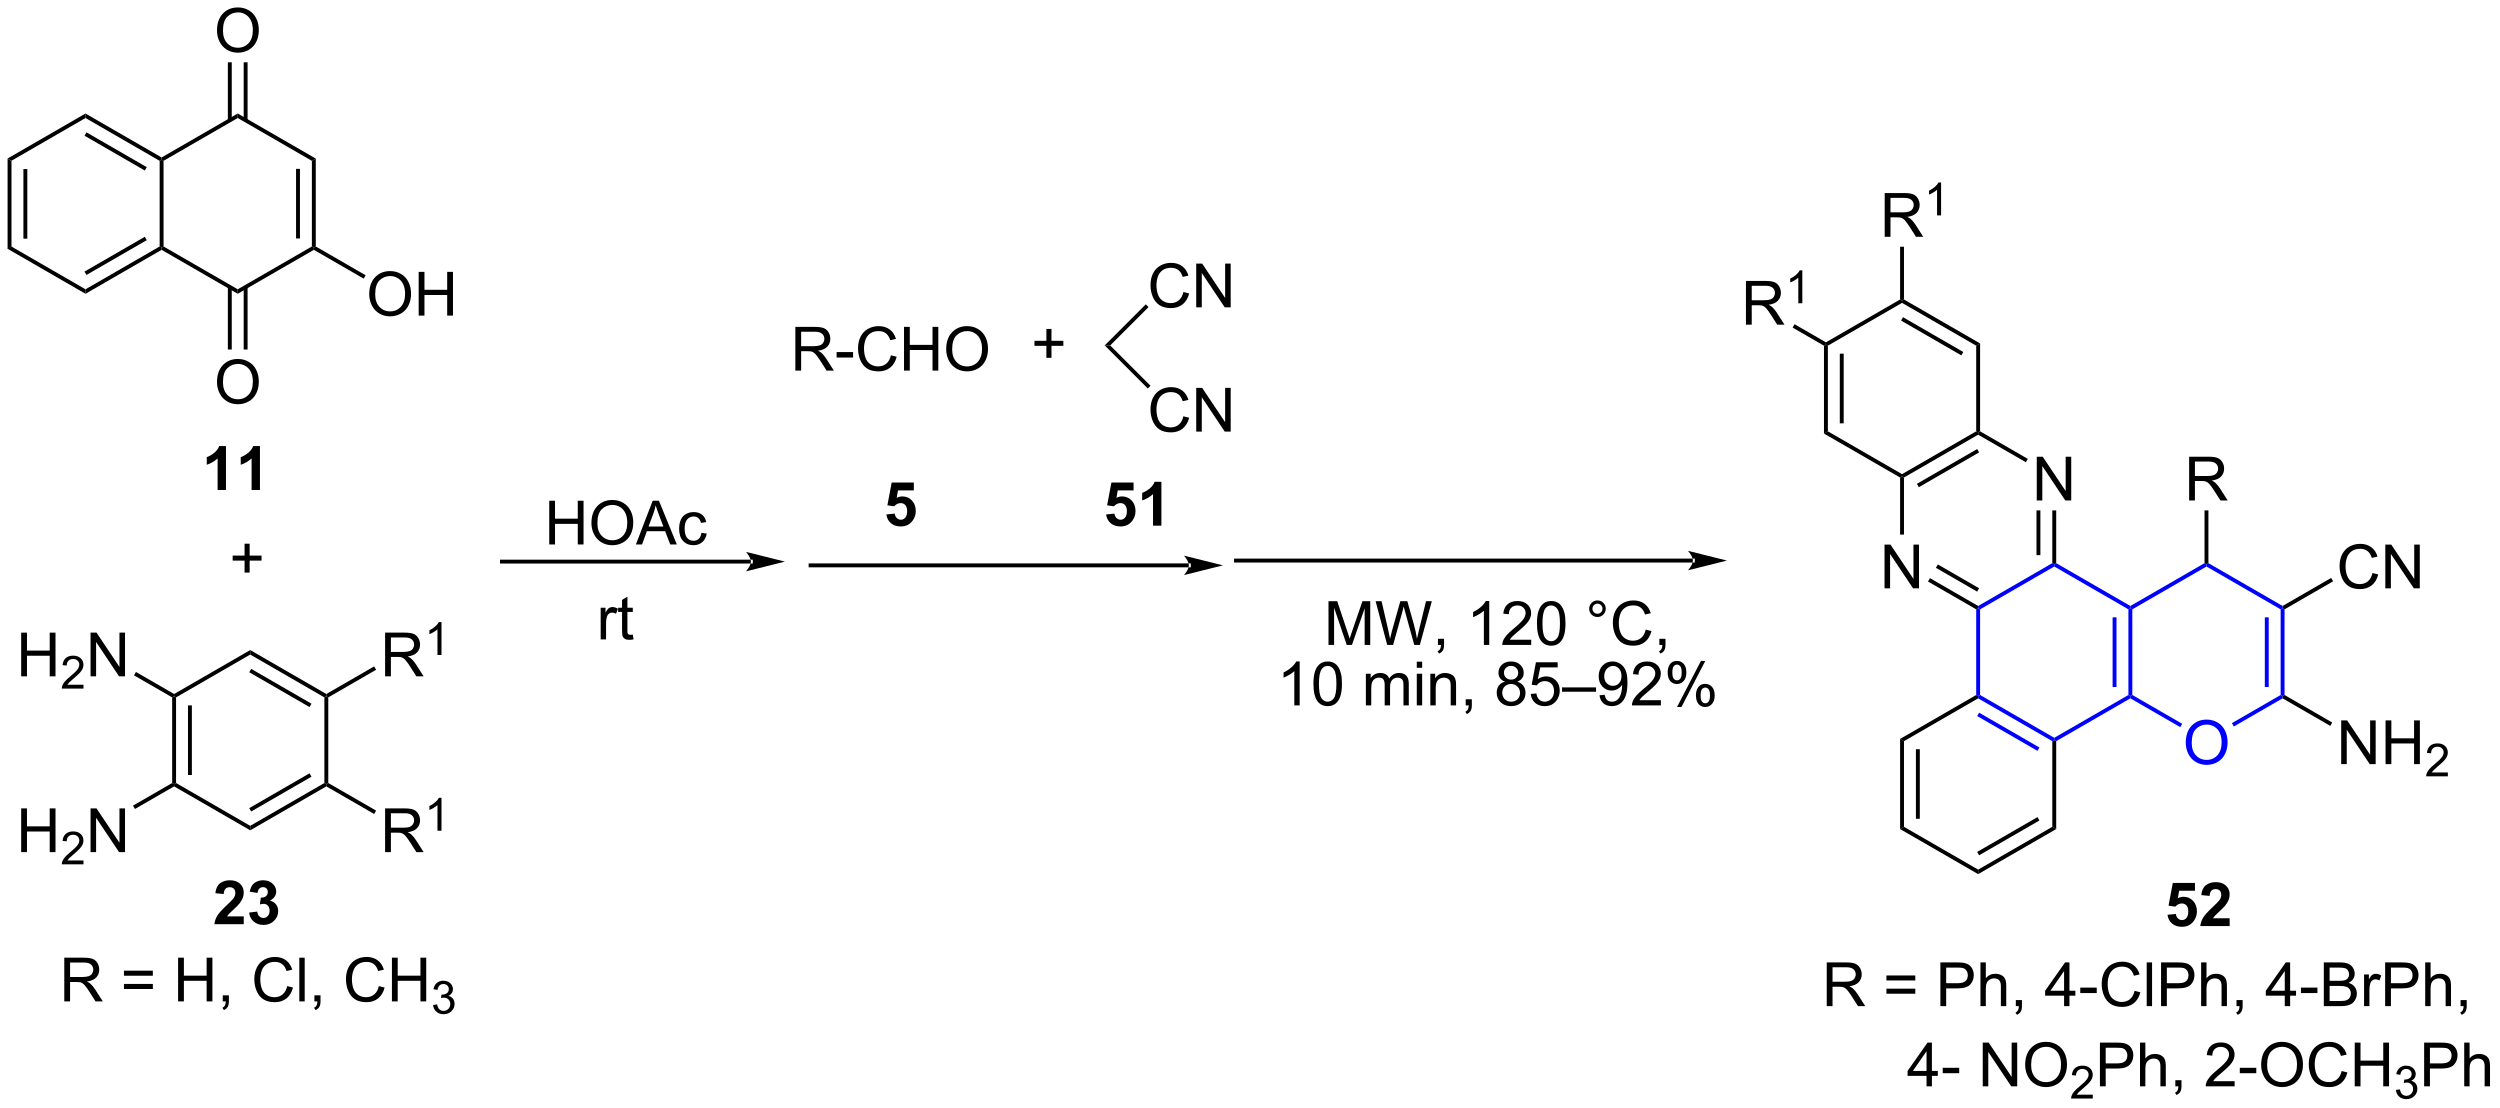 <?xml version="1.0" encoding="UTF-8"?>
<!DOCTYPE svg PUBLIC '-//W3C//DTD SVG 1.0//EN'
          'http://www.w3.org/TR/2001/REC-SVG-20010904/DTD/svg10.dtd'>
<svg stroke-dasharray="none" shape-rendering="auto" xmlns="http://www.w3.org/2000/svg" font-family="'Dialog'" text-rendering="auto" width="898" fill-opacity="1" color-interpolation="auto" color-rendering="auto" preserveAspectRatio="xMidYMid meet" font-size="12px" viewBox="0 0 898 398" fill="black" xmlns:xlink="http://www.w3.org/1999/xlink" stroke="black" image-rendering="auto" stroke-miterlimit="10" stroke-linecap="square" stroke-linejoin="miter" font-style="normal" stroke-width="1" height="398" stroke-dashoffset="0" font-weight="normal" stroke-opacity="1"
><!--Generated by the Batik Graphics2D SVG Generator--><defs id="genericDefs"
  /><g
  ><defs id="defs1"
    ><clipPath clipPathUnits="userSpaceOnUse" id="clipPath1"
      ><path d="M0.816 1.598 L337.211 1.598 L337.211 150.648 L0.816 150.648 L0.816 1.598 Z"
      /></clipPath
      ><clipPath clipPathUnits="userSpaceOnUse" id="clipPath2"
      ><path d="M52.479 41.092 L52.479 185.997 L379.521 185.997 L379.521 41.092 Z"
      /></clipPath
    ></defs
    ><g transform="scale(2.667,2.667) translate(-0.816,-1.598) matrix(1.029,0,0,1.029,-53.164,-40.669)"
    ><path d="M53.452 61.858 L53.962 62.153 L53.962 73.367 L53.452 73.661 ZM55.523 63.201 L55.523 72.318 L56.033 72.318 L56.033 63.201 Z" stroke="none" clip-path="url(#clipPath2)"
    /></g
    ><g transform="matrix(2.743,0,0,2.743,-143.947,-112.712)"
    ><path d="M53.452 73.661 L53.962 73.367 L63.673 78.974 L63.673 79.563 Z" stroke="none" clip-path="url(#clipPath2)"
    /></g
    ><g transform="matrix(2.743,0,0,2.743,-143.947,-112.712)"
    ><path d="M63.673 79.563 L63.673 78.974 L73.385 73.367 L73.64 73.514 L73.64 73.808 ZM63.801 77.097 L71.696 72.539 L71.441 72.097 L63.546 76.655 Z" stroke="none" clip-path="url(#clipPath2)"
    /></g
    ><g transform="matrix(2.743,0,0,2.743,-143.947,-112.712)"
    ><path d="M73.895 73.367 L73.64 73.514 L73.385 73.367 L73.385 62.153 L73.64 62.005 L73.895 62.153 Z" stroke="none" clip-path="url(#clipPath2)"
    /></g
    ><g transform="matrix(2.743,0,0,2.743,-143.947,-112.712)"
    ><path d="M73.64 61.711 L73.64 62.005 L73.385 62.153 L63.673 56.545 L63.673 55.956 ZM71.696 62.98 L63.801 58.422 L63.546 58.864 L71.441 63.422 Z" stroke="none" clip-path="url(#clipPath2)"
    /></g
    ><g transform="matrix(2.743,0,0,2.743,-143.947,-112.712)"
    ><path d="M63.673 55.956 L63.673 56.545 L53.962 62.153 L53.452 61.858 Z" stroke="none" clip-path="url(#clipPath2)"
    /></g
    ><g transform="matrix(2.743,0,0,2.743,-143.947,-112.712)"
    ><path d="M73.64 73.808 L73.64 73.514 L73.895 73.367 L83.607 78.974 L83.607 79.563 Z" stroke="none" clip-path="url(#clipPath2)"
    /></g
    ><g transform="matrix(2.743,0,0,2.743,-143.947,-112.712)"
    ><path d="M83.607 79.563 L83.607 78.974 L93.319 73.367 L93.574 73.514 L93.574 73.808 Z" stroke="none" clip-path="url(#clipPath2)"
    /></g
    ><g transform="matrix(2.743,0,0,2.743,-143.947,-112.712)"
    ><path d="M93.829 73.367 L93.574 73.514 L93.319 73.367 L93.319 62.153 L93.829 61.858 ZM91.757 72.318 L91.757 63.201 L91.247 63.201 L91.247 72.318 Z" stroke="none" clip-path="url(#clipPath2)"
    /></g
    ><g transform="matrix(2.743,0,0,2.743,-143.947,-112.712)"
    ><path d="M93.829 61.858 L93.319 62.153 L83.607 56.545 L83.607 55.956 Z" stroke="none" clip-path="url(#clipPath2)"
    /></g
    ><g transform="matrix(2.743,0,0,2.743,-143.947,-112.712)"
    ><path d="M83.607 55.956 L83.607 56.545 L73.895 62.153 L73.64 62.005 L73.64 61.711 Z" stroke="none" clip-path="url(#clipPath2)"
    /></g
    ><g transform="matrix(2.743,0,0,2.743,-143.947,-112.712)"
    ><path d="M80.895 45.103 Q80.895 43.676 81.66 42.871 Q82.426 42.064 83.637 42.064 Q84.429 42.064 85.064 42.444 Q85.702 42.822 86.035 43.499 Q86.371 44.176 86.371 45.035 Q86.371 45.908 86.02 46.595 Q85.668 47.283 85.022 47.637 Q84.379 47.991 83.632 47.991 Q82.825 47.991 82.187 47.6 Q81.551 47.207 81.223 46.533 Q80.895 45.856 80.895 45.103 ZM81.676 45.114 Q81.676 46.15 82.231 46.746 Q82.788 47.34 83.629 47.34 Q84.484 47.34 85.035 46.739 Q85.59 46.137 85.59 45.033 Q85.59 44.332 85.353 43.812 Q85.116 43.291 84.66 43.004 Q84.207 42.715 83.64 42.715 Q82.835 42.715 82.254 43.27 Q81.676 43.822 81.676 45.114 Z" stroke="none" clip-path="url(#clipPath2)"
    /></g
    ><g transform="matrix(2.743,0,0,2.743,-143.947,-112.712)"
    ><path d="M84.898 56.849 L84.898 49.248 L84.388 49.248 L84.388 56.849 ZM82.826 56.849 L82.826 49.248 L82.316 49.248 L82.316 56.849 Z" stroke="none" clip-path="url(#clipPath2)"
    /></g
    ><g transform="matrix(2.743,0,0,2.743,-143.947,-112.712)"
    ><path d="M80.895 91.138 Q80.895 89.711 81.66 88.906 Q82.426 88.099 83.637 88.099 Q84.429 88.099 85.064 88.479 Q85.702 88.856 86.035 89.534 Q86.371 90.211 86.371 91.07 Q86.371 91.942 86.02 92.63 Q85.668 93.317 85.022 93.672 Q84.379 94.026 83.632 94.026 Q82.825 94.026 82.187 93.635 Q81.551 93.242 81.223 92.567 Q80.895 91.89 80.895 91.138 ZM81.676 91.148 Q81.676 92.185 82.231 92.781 Q82.788 93.375 83.629 93.375 Q84.484 93.375 85.035 92.773 Q85.59 92.172 85.59 91.067 Q85.59 90.367 85.353 89.846 Q85.116 89.325 84.66 89.039 Q84.207 88.75 83.64 88.75 Q82.835 88.75 82.254 89.304 Q81.676 89.856 81.676 91.148 Z" stroke="none" clip-path="url(#clipPath2)"
    /></g
    ><g transform="matrix(2.743,0,0,2.743,-143.947,-112.712)"
    ><path d="M82.316 78.67 L82.316 86.861 L82.826 86.861 L82.826 78.67 ZM84.388 78.67 L84.388 86.861 L84.898 86.861 L84.898 78.67 Z" stroke="none" clip-path="url(#clipPath2)"
    /></g
    ><g transform="matrix(2.743,0,0,2.743,-143.947,-112.712)"
    ><path d="M100.829 79.629 Q100.829 78.202 101.594 77.397 Q102.36 76.59 103.571 76.59 Q104.362 76.59 104.998 76.97 Q105.636 77.348 105.969 78.025 Q106.305 78.702 106.305 79.561 Q106.305 80.434 105.954 81.121 Q105.602 81.809 104.956 82.163 Q104.313 82.517 103.566 82.517 Q102.758 82.517 102.12 82.126 Q101.485 81.733 101.157 81.059 Q100.829 80.382 100.829 79.629 ZM101.61 79.639 Q101.61 80.676 102.165 81.272 Q102.722 81.866 103.563 81.866 Q104.417 81.866 104.969 81.264 Q105.524 80.663 105.524 79.559 Q105.524 78.858 105.287 78.338 Q105.05 77.817 104.594 77.53 Q104.141 77.241 103.573 77.241 Q102.769 77.241 102.188 77.796 Q101.61 78.348 101.61 79.639 ZM107.304 82.418 L107.304 76.692 L108.062 76.692 L108.062 79.043 L111.038 79.043 L111.038 76.692 L111.796 76.692 L111.796 82.418 L111.038 82.418 L111.038 79.718 L108.062 79.718 L108.062 82.418 L107.304 82.418 Z" stroke="none" clip-path="url(#clipPath2)"
    /></g
    ><g transform="matrix(2.743,0,0,2.743,-143.947,-112.712)"
    ><path d="M93.574 73.808 L93.574 73.514 L93.829 73.367 L100.36 77.138 L100.105 77.579 Z" stroke="none" clip-path="url(#clipPath2)"
    /></g
    ><g transform="matrix(2.743,0,0,2.743,-143.947,-112.712)"
    ><path d="M75.023 132.413 L75.278 132.266 L75.533 132.413 L75.533 143.627 L75.278 143.774 L75.023 143.627 ZM77.094 133.462 L77.094 142.578 L77.604 142.578 L77.604 133.462 Z" stroke="none" clip-path="url(#clipPath2)"
    /></g
    ><g transform="matrix(2.743,0,0,2.743,-143.947,-112.712)"
    ><path d="M75.278 144.069 L75.278 143.774 L75.533 143.627 L85.245 149.234 L85.245 149.823 Z" stroke="none" clip-path="url(#clipPath2)"
    /></g
    ><g transform="matrix(2.743,0,0,2.743,-143.947,-112.712)"
    ><path d="M85.245 149.823 L85.245 149.234 L94.956 143.627 L95.211 143.774 L95.211 144.069 ZM85.372 147.357 L93.267 142.799 L93.012 142.357 L85.117 146.916 Z" stroke="none" clip-path="url(#clipPath2)"
    /></g
    ><g transform="matrix(2.743,0,0,2.743,-143.947,-112.712)"
    ><path d="M95.466 143.627 L95.211 143.774 L94.956 143.627 L94.956 132.413 L95.211 132.266 L95.466 132.413 Z" stroke="none" clip-path="url(#clipPath2)"
    /></g
    ><g transform="matrix(2.743,0,0,2.743,-143.947,-112.712)"
    ><path d="M95.211 131.971 L95.211 132.266 L94.956 132.413 L85.245 126.806 L85.245 126.217 ZM93.267 133.241 L85.372 128.682 L85.117 129.124 L93.012 133.683 Z" stroke="none" clip-path="url(#clipPath2)"
    /></g
    ><g transform="matrix(2.743,0,0,2.743,-143.947,-112.712)"
    ><path d="M85.245 126.217 L85.245 126.806 L75.533 132.413 L75.278 132.266 L75.278 131.971 Z" stroke="none" clip-path="url(#clipPath2)"
    /></g
    ><g transform="matrix(2.743,0,0,2.743,-143.947,-112.712)"
    ><path d="M55.253 129.661 L55.253 123.935 L56.011 123.935 L56.011 126.286 L58.987 126.286 L58.987 123.935 L59.745 123.935 L59.745 129.661 L58.987 129.661 L58.987 126.961 L56.011 126.961 L56.011 129.661 L55.253 129.661 Z" stroke="none" clip-path="url(#clipPath2)"
    /></g
    ><g transform="matrix(2.743,0,0,2.743,-143.947,-112.712)"
    ><path d="M63.411 130.754 L63.411 131.261 L60.571 131.261 Q60.565 131.07 60.634 130.894 Q60.741 130.605 60.979 130.324 Q61.22 130.043 61.671 129.673 Q62.37 129.099 62.616 128.763 Q62.862 128.427 62.862 128.129 Q62.862 127.816 62.638 127.601 Q62.415 127.384 62.054 127.384 Q61.673 127.384 61.444 127.613 Q61.216 127.841 61.214 128.246 L60.671 128.191 Q60.727 127.584 61.091 127.267 Q61.454 126.949 62.065 126.949 Q62.684 126.949 63.044 127.293 Q63.405 127.634 63.405 128.14 Q63.405 128.398 63.3 128.648 Q63.194 128.896 62.948 129.172 Q62.704 129.447 62.136 129.927 Q61.661 130.326 61.526 130.468 Q61.392 130.611 61.304 130.754 L63.411 130.754 Z" stroke="none" clip-path="url(#clipPath2)"
    /></g
    ><g transform="matrix(2.743,0,0,2.743,-143.947,-112.712)"
    ><path d="M64.336 129.661 L64.336 123.935 L65.115 123.935 L68.122 128.429 L68.122 123.935 L68.849 123.935 L68.849 129.661 L68.07 129.661 L65.062 125.161 L65.062 129.661 L64.336 129.661 Z" stroke="none" clip-path="url(#clipPath2)"
    /></g
    ><g transform="matrix(2.743,0,0,2.743,-143.947,-112.712)"
    ><path d="M75.278 131.971 L75.278 132.266 L75.023 132.413 L70.028 129.529 L70.283 129.087 Z" stroke="none" clip-path="url(#clipPath2)"
    /></g
    ><g transform="matrix(2.743,0,0,2.743,-143.947,-112.712)"
    ><path d="M55.253 152.679 L55.253 146.952 L56.011 146.952 L56.011 149.304 L58.987 149.304 L58.987 146.952 L59.745 146.952 L59.745 152.679 L58.987 152.679 L58.987 149.978 L56.011 149.978 L56.011 152.679 L55.253 152.679 Z" stroke="none" clip-path="url(#clipPath2)"
    /></g
    ><g transform="matrix(2.743,0,0,2.743,-143.947,-112.712)"
    ><path d="M63.411 153.771 L63.411 154.279 L60.571 154.279 Q60.565 154.087 60.634 153.911 Q60.741 153.622 60.979 153.341 Q61.22 153.06 61.671 152.691 Q62.37 152.117 62.616 151.78 Q62.862 151.445 62.862 151.146 Q62.862 150.833 62.638 150.618 Q62.415 150.402 62.054 150.402 Q61.673 150.402 61.444 150.63 Q61.216 150.859 61.214 151.263 L60.671 151.208 Q60.727 150.601 61.091 150.285 Q61.454 149.966 62.065 149.966 Q62.684 149.966 63.044 150.31 Q63.405 150.652 63.405 151.157 Q63.405 151.415 63.3 151.665 Q63.194 151.913 62.948 152.189 Q62.704 152.464 62.136 152.945 Q61.661 153.343 61.526 153.486 Q61.392 153.628 61.304 153.771 L63.411 153.771 Z" stroke="none" clip-path="url(#clipPath2)"
    /></g
    ><g transform="matrix(2.743,0,0,2.743,-143.947,-112.712)"
    ><path d="M64.336 152.679 L64.336 146.952 L65.115 146.952 L68.122 151.447 L68.122 146.952 L68.849 146.952 L68.849 152.679 L68.07 152.679 L65.062 148.179 L65.062 152.679 L64.336 152.679 Z" stroke="none" clip-path="url(#clipPath2)"
    /></g
    ><g transform="matrix(2.743,0,0,2.743,-143.947,-112.712)"
    ><path d="M75.023 143.627 L75.278 143.774 L75.278 144.069 L70.148 147.03 L69.893 146.589 Z" stroke="none" clip-path="url(#clipPath2)"
    /></g
    ><g transform="matrix(2.743,0,0,2.743,-143.947,-112.712)"
    ><path d="M102.908 129.661 L102.908 123.935 L105.447 123.935 Q106.213 123.935 106.611 124.088 Q107.01 124.242 107.247 124.633 Q107.486 125.023 107.486 125.497 Q107.486 126.107 107.091 126.526 Q106.697 126.943 105.872 127.055 Q106.174 127.2 106.33 127.341 Q106.661 127.646 106.958 128.101 L107.955 129.661 L107.002 129.661 L106.244 128.469 Q105.911 127.953 105.695 127.68 Q105.481 127.406 105.312 127.297 Q105.143 127.187 104.966 127.146 Q104.838 127.117 104.544 127.117 L103.666 127.117 L103.666 129.661 L102.908 129.661 ZM103.666 126.461 L105.294 126.461 Q105.815 126.461 106.106 126.354 Q106.4 126.247 106.552 126.01 Q106.705 125.773 106.705 125.497 Q106.705 125.091 106.408 124.831 Q106.114 124.568 105.479 124.568 L103.666 124.568 L103.666 126.461 Z" stroke="none" clip-path="url(#clipPath2)"
    /></g
    ><g transform="matrix(2.743,0,0,2.743,-143.947,-112.712)"
    ><path d="M110.292 126.861 L109.764 126.861 L109.764 123.5 Q109.573 123.682 109.264 123.863 Q108.956 124.045 108.71 124.137 L108.71 123.627 Q109.151 123.418 109.481 123.123 Q109.813 122.826 109.952 122.549 L110.292 122.549 L110.292 126.861 Z" stroke="none" clip-path="url(#clipPath2)"
    /></g
    ><g transform="matrix(2.743,0,0,2.743,-143.947,-112.712)"
    ><path d="M95.466 132.413 L95.211 132.266 L95.211 131.971 L101.472 128.357 L101.727 128.798 Z" stroke="none" clip-path="url(#clipPath2)"
    /></g
    ><g transform="matrix(2.743,0,0,2.743,-143.947,-112.712)"
    ><path d="M102.908 152.679 L102.908 146.952 L105.447 146.952 Q106.213 146.952 106.611 147.106 Q107.01 147.259 107.247 147.65 Q107.486 148.041 107.486 148.514 Q107.486 149.124 107.091 149.543 Q106.697 149.96 105.872 150.072 Q106.174 150.218 106.33 150.358 Q106.661 150.663 106.958 151.119 L107.955 152.679 L107.002 152.679 L106.244 151.486 Q105.911 150.97 105.695 150.697 Q105.481 150.423 105.312 150.314 Q105.143 150.205 104.966 150.163 Q104.838 150.134 104.544 150.134 L103.666 150.134 L103.666 152.679 L102.908 152.679 ZM103.666 149.478 L105.294 149.478 Q105.815 149.478 106.106 149.371 Q106.4 149.264 106.552 149.028 Q106.705 148.791 106.705 148.514 Q106.705 148.108 106.408 147.848 Q106.114 147.585 105.479 147.585 L103.666 147.585 L103.666 149.478 Z" stroke="none" clip-path="url(#clipPath2)"
    /></g
    ><g transform="matrix(2.743,0,0,2.743,-143.947,-112.712)"
    ><path d="M110.292 149.879 L109.764 149.879 L109.764 146.517 Q109.573 146.699 109.264 146.881 Q108.956 147.062 108.71 147.154 L108.71 146.644 Q109.151 146.435 109.481 146.14 Q109.813 145.843 109.952 145.566 L110.292 145.566 L110.292 149.879 Z" stroke="none" clip-path="url(#clipPath2)"
    /></g
    ><g transform="matrix(2.743,0,0,2.743,-143.947,-112.712)"
    ><path d="M95.211 144.069 L95.211 143.774 L95.466 143.627 L101.727 147.241 L101.472 147.683 Z" stroke="none" clip-path="url(#clipPath2)"
    /></g
    ><g transform="matrix(2.743,0,0,2.743,-143.947,-112.712)"
    ><path d="M150.806 114.89 L150.806 114.89 L118.209 114.89 L117.953 114.89 L117.953 114.379 L118.209 114.379 L150.806 114.379 L151.061 114.379 L151.061 114.89 ZM155.27 114.635 L150.168 113.359 C150.168 113.359 150.806 114.077 150.806 114.635 C150.806 115.193 150.168 115.91 150.168 115.91 Z" stroke="none" clip-path="url(#clipPath2)"
    /></g
    ><g transform="matrix(2.743,0,0,2.743,-143.947,-112.712)"
    ><path d="M274.161 114.754 L274.161 114.754 L214.334 114.754 L214.079 114.754 L214.079 114.243 L214.334 114.243 L274.161 114.243 L274.416 114.243 L274.416 114.754 ZM278.625 114.498 L273.523 113.223 C273.523 113.223 274.161 113.94 274.161 114.498 C274.161 115.056 273.523 115.774 273.523 115.774 Z" stroke="none" clip-path="url(#clipPath2)"
    /></g
    ><g transform="matrix(2.743,0,0,2.743,-143.947,-112.712)"
    ><path d="M301.297 137.854 L301.807 138.148 L301.807 149.363 L301.297 149.657 ZM303.368 139.197 L303.368 148.314 L303.879 148.314 L303.879 139.197 Z" stroke="none" clip-path="url(#clipPath2)"
    /></g
    ><g transform="matrix(2.743,0,0,2.743,-143.947,-112.712)"
    ><path d="M301.297 149.657 L301.807 149.363 L311.519 154.97 L311.519 155.559 Z" stroke="none" clip-path="url(#clipPath2)"
    /></g
    ><g transform="matrix(2.743,0,0,2.743,-143.947,-112.712)"
    ><path d="M311.519 155.559 L311.519 154.97 L321.231 149.363 L321.741 149.657 ZM311.646 153.093 L319.542 148.535 L319.287 148.093 L311.391 152.651 Z" stroke="none" clip-path="url(#clipPath2)"
    /></g
    ><g transform="matrix(2.743,0,0,2.743,-143.947,-112.712)"
    ><path d="M321.741 149.657 L321.231 149.363 L321.231 138.148 L321.486 138.001 L321.741 138.148 Z" stroke="none" clip-path="url(#clipPath2)"
    /></g
    ><g fill="blue" transform="matrix(2.743,0,0,2.743,-143.947,-112.712)" stroke="blue"
    ><path d="M321.486 137.707 L321.486 138.001 L321.231 138.148 L311.519 132.541 L311.519 132.247 L311.774 132.1 ZM319.542 138.976 L311.646 134.418 L311.391 134.86 L319.287 139.418 Z" stroke="none" clip-path="url(#clipPath2)"
    /></g
    ><g transform="matrix(2.743,0,0,2.743,-143.947,-112.712)"
    ><path d="M311.264 132.1 L311.519 132.247 L311.519 132.541 L301.807 138.148 L301.297 137.854 Z" stroke="none" clip-path="url(#clipPath2)"
    /></g
    ><g fill="blue" transform="matrix(2.743,0,0,2.743,-143.947,-112.712)" stroke="blue"
    ><path d="M321.741 138.148 L321.486 138.001 L321.486 137.707 L331.197 132.1 L331.452 132.247 L331.452 132.541 Z" stroke="none" clip-path="url(#clipPath2)"
    /></g
    ><g fill="blue" transform="matrix(2.743,0,0,2.743,-143.947,-112.712)" stroke="blue"
    ><path d="M331.708 132.1 L331.452 132.247 L331.197 132.1 L331.197 120.885 L331.452 120.738 L331.708 120.885 ZM329.636 131.051 L329.636 121.934 L329.126 121.934 L329.126 131.051 Z" stroke="none" clip-path="url(#clipPath2)"
    /></g
    ><g fill="blue" transform="matrix(2.743,0,0,2.743,-143.947,-112.712)" stroke="blue"
    ><path d="M331.452 120.444 L331.452 120.738 L331.197 120.885 L321.486 115.278 L321.486 114.984 L321.741 114.837 Z" stroke="none" clip-path="url(#clipPath2)"
    /></g
    ><g fill="blue" transform="matrix(2.743,0,0,2.743,-143.947,-112.712)" stroke="blue"
    ><path d="M321.231 114.837 L321.486 114.984 L321.486 115.278 L311.774 120.885 L311.519 120.738 L311.519 120.444 Z" stroke="none" clip-path="url(#clipPath2)"
    /></g
    ><g fill="blue" transform="matrix(2.743,0,0,2.743,-143.947,-112.712)" stroke="blue"
    ><path d="M311.264 120.885 L311.519 120.738 L311.774 120.885 L311.774 132.1 L311.519 132.247 L311.264 132.1 Z" stroke="none" clip-path="url(#clipPath2)"
    /></g
    ><g transform="matrix(2.743,0,0,2.743,-143.947,-112.712)"
    ><path d="M319.195 106.625 L319.195 100.898 L319.974 100.898 L322.981 105.393 L322.981 100.898 L323.708 100.898 L323.708 106.625 L322.929 106.625 L319.922 102.125 L319.922 106.625 L319.195 106.625 Z" stroke="none" clip-path="url(#clipPath2)"
    /></g
    ><g transform="matrix(2.743,0,0,2.743,-143.947,-112.712)"
    ><path d="M299.262 118.134 L299.262 112.407 L300.04 112.407 L303.048 116.902 L303.048 112.407 L303.774 112.407 L303.774 118.134 L302.996 118.134 L299.988 113.634 L299.988 118.134 L299.262 118.134 Z" stroke="none" clip-path="url(#clipPath2)"
    /></g
    ><g transform="matrix(2.743,0,0,2.743,-143.947,-112.712)"
    ><path d="M321.741 114.837 L321.486 114.984 L321.231 114.837 L321.231 107.929 L321.741 107.929 ZM319.669 113.788 L319.669 107.929 L319.159 107.929 L319.159 113.788 Z" stroke="none" clip-path="url(#clipPath2)"
    /></g
    ><g transform="matrix(2.743,0,0,2.743,-143.947,-112.712)"
    ><path d="M318.019 101.179 L317.764 101.621 L311.519 98.015 L311.519 97.721 L311.774 97.573 Z" stroke="none" clip-path="url(#clipPath2)"
    /></g
    ><g transform="matrix(2.743,0,0,2.743,-143.947,-112.712)"
    ><path d="M311.264 97.573 L311.519 97.721 L311.519 98.015 L301.807 103.622 L301.552 103.475 L301.552 103.181 ZM311.391 99.892 L303.496 104.45 L303.751 104.892 L311.646 100.334 Z" stroke="none" clip-path="url(#clipPath2)"
    /></g
    ><g transform="matrix(2.743,0,0,2.743,-143.947,-112.712)"
    ><path d="M301.297 103.622 L301.552 103.475 L301.807 103.622 L301.807 111.096 L301.297 111.096 Z" stroke="none" clip-path="url(#clipPath2)"
    /></g
    ><g transform="matrix(2.743,0,0,2.743,-143.947,-112.712)"
    ><path d="M304.953 117.242 L305.209 116.8 L311.519 120.444 L311.519 120.738 L311.264 120.885 ZM305.989 115.448 L311.391 118.567 L311.646 118.125 L306.244 115.006 Z" stroke="none" clip-path="url(#clipPath2)"
    /></g
    ><g fill="blue" transform="matrix(2.743,0,0,2.743,-143.947,-112.712)" stroke="blue"
    ><path d="M338.707 138.362 Q338.707 136.935 339.473 136.13 Q340.238 135.323 341.449 135.323 Q342.241 135.323 342.877 135.703 Q343.514 136.081 343.848 136.758 Q344.184 137.435 344.184 138.294 Q344.184 139.167 343.832 139.854 Q343.481 140.542 342.835 140.896 Q342.192 141.25 341.444 141.25 Q340.637 141.25 339.999 140.859 Q339.363 140.466 339.035 139.792 Q338.707 139.115 338.707 138.362 ZM339.488 138.373 Q339.488 139.409 340.043 140.005 Q340.601 140.599 341.442 140.599 Q342.296 140.599 342.848 139.998 Q343.403 139.396 343.403 138.292 Q343.403 137.591 343.166 137.07 Q342.929 136.549 342.473 136.263 Q342.02 135.974 341.452 135.974 Q340.647 135.974 340.067 136.529 Q339.488 137.081 339.488 138.373 Z" stroke="none" clip-path="url(#clipPath2)"
    /></g
    ><g fill="blue" transform="matrix(2.743,0,0,2.743,-143.947,-112.712)" stroke="blue"
    ><path d="M331.452 132.541 L331.452 132.247 L331.708 132.1 L338.239 135.87 L337.984 136.312 Z" stroke="none" clip-path="url(#clipPath2)"
    /></g
    ><g fill="blue" transform="matrix(2.743,0,0,2.743,-143.947,-112.712)" stroke="blue"
    ><path d="M345.005 136.226 L344.75 135.784 L351.131 132.1 L351.386 132.247 L351.386 132.541 Z" stroke="none" clip-path="url(#clipPath2)"
    /></g
    ><g fill="blue" transform="matrix(2.743,0,0,2.743,-143.947,-112.712)" stroke="blue"
    ><path d="M351.641 132.1 L351.386 132.247 L351.131 132.1 L351.131 120.885 L351.386 120.738 L351.641 120.885 ZM349.57 131.051 L349.57 121.934 L349.059 121.934 L349.059 131.051 Z" stroke="none" clip-path="url(#clipPath2)"
    /></g
    ><g fill="blue" transform="matrix(2.743,0,0,2.743,-143.947,-112.712)" stroke="blue"
    ><path d="M351.386 120.444 L351.386 120.738 L351.131 120.885 L341.419 115.278 L341.419 114.984 L341.674 114.837 Z" stroke="none" clip-path="url(#clipPath2)"
    /></g
    ><g fill="blue" transform="matrix(2.743,0,0,2.743,-143.947,-112.712)" stroke="blue"
    ><path d="M341.164 114.837 L341.419 114.984 L341.419 115.278 L331.708 120.885 L331.452 120.738 L331.452 120.444 Z" stroke="none" clip-path="url(#clipPath2)"
    /></g
    ><g transform="matrix(2.743,0,0,2.743,-143.947,-112.712)"
    ><path d="M311.774 97.573 L311.519 97.721 L311.264 97.573 L311.264 86.359 L311.774 86.065 Z" stroke="none" clip-path="url(#clipPath2)"
    /></g
    ><g transform="matrix(2.743,0,0,2.743,-143.947,-112.712)"
    ><path d="M311.774 86.065 L311.264 86.359 L301.552 80.752 L301.552 80.458 L301.807 80.311 ZM309.575 87.187 L301.68 82.629 L301.425 83.071 L309.32 87.629 Z" stroke="none" clip-path="url(#clipPath2)"
    /></g
    ><g transform="matrix(2.743,0,0,2.743,-143.947,-112.712)"
    ><path d="M301.297 80.311 L301.552 80.458 L301.552 80.752 L291.841 86.359 L291.585 86.212 L291.585 85.918 Z" stroke="none" clip-path="url(#clipPath2)"
    /></g
    ><g transform="matrix(2.743,0,0,2.743,-143.947,-112.712)"
    ><path d="M291.33 86.359 L291.585 86.212 L291.841 86.359 L291.841 97.573 L291.33 97.868 ZM293.402 87.408 L293.402 96.525 L293.912 96.525 L293.912 87.408 Z" stroke="none" clip-path="url(#clipPath2)"
    /></g
    ><g transform="matrix(2.743,0,0,2.743,-143.947,-112.712)"
    ><path d="M291.33 97.868 L291.841 97.573 L301.552 103.181 L301.552 103.475 L301.297 103.622 Z" stroke="none" clip-path="url(#clipPath2)"
    /></g
    ><g transform="matrix(2.743,0,0,2.743,-143.947,-112.712)"
    ><path d="M124.402 112.39 L124.402 106.663 L125.16 106.663 L125.16 109.015 L128.137 109.015 L128.137 106.663 L128.894 106.663 L128.894 112.39 L128.137 112.39 L128.137 109.689 L125.16 109.689 L125.16 112.39 L124.402 112.39 ZM129.927 109.601 Q129.927 108.174 130.693 107.369 Q131.458 106.562 132.669 106.562 Q133.461 106.562 134.096 106.942 Q134.734 107.32 135.068 107.997 Q135.404 108.674 135.404 109.533 Q135.404 110.406 135.052 111.093 Q134.7 111.781 134.055 112.135 Q133.411 112.489 132.664 112.489 Q131.857 112.489 131.219 112.098 Q130.583 111.705 130.255 111.031 Q129.927 110.353 129.927 109.601 ZM130.708 109.611 Q130.708 110.648 131.263 111.244 Q131.82 111.838 132.661 111.838 Q133.516 111.838 134.068 111.236 Q134.622 110.635 134.622 109.531 Q134.622 108.83 134.385 108.309 Q134.148 107.788 133.693 107.502 Q133.239 107.213 132.672 107.213 Q131.867 107.213 131.286 107.768 Q130.708 108.32 130.708 109.611 ZM135.749 112.39 L137.949 106.663 L138.767 106.663 L141.111 112.39 L140.246 112.39 L139.579 110.656 L137.184 110.656 L136.556 112.39 L135.749 112.39 ZM137.402 110.038 L139.345 110.038 L138.746 108.453 Q138.472 107.728 138.34 107.265 Q138.23 107.814 138.032 108.359 L137.402 110.038 ZM144.332 110.869 L145.025 110.96 Q144.91 111.674 144.444 112.08 Q143.978 112.484 143.298 112.484 Q142.446 112.484 141.928 111.927 Q141.41 111.369 141.41 110.33 Q141.41 109.658 141.631 109.156 Q141.855 108.65 142.311 108.4 Q142.767 108.148 143.301 108.148 Q143.978 108.148 144.407 108.489 Q144.837 108.83 144.957 109.46 L144.275 109.564 Q144.176 109.148 143.928 108.937 Q143.681 108.726 143.329 108.726 Q142.798 108.726 142.465 109.106 Q142.134 109.486 142.134 110.312 Q142.134 111.148 142.454 111.528 Q142.775 111.906 143.29 111.906 Q143.704 111.906 143.98 111.653 Q144.259 111.398 144.332 110.869 Z" stroke="none" clip-path="url(#clipPath2)"
    /></g
    ><g transform="matrix(2.743,0,0,2.743,-143.947,-112.712)"
    ><path d="M207.443 79.329 L208.2 79.519 Q207.964 80.454 207.344 80.947 Q206.724 81.436 205.831 81.436 Q204.904 81.436 204.323 81.058 Q203.745 80.681 203.44 79.967 Q203.138 79.251 203.138 78.431 Q203.138 77.535 203.479 76.871 Q203.823 76.204 204.453 75.858 Q205.083 75.512 205.841 75.512 Q206.7 75.512 207.286 75.949 Q207.872 76.387 208.104 77.181 L207.357 77.355 Q207.159 76.73 206.779 76.447 Q206.401 76.16 205.825 76.16 Q205.167 76.16 204.721 76.478 Q204.279 76.793 204.099 77.327 Q203.919 77.861 203.919 78.426 Q203.919 79.157 204.133 79.702 Q204.346 80.246 204.794 80.517 Q205.245 80.785 205.768 80.785 Q206.404 80.785 206.844 80.418 Q207.286 80.051 207.443 79.329 ZM209.126 81.337 L209.126 75.611 L209.905 75.611 L212.913 80.105 L212.913 75.611 L213.639 75.611 L213.639 81.337 L212.861 81.337 L209.853 76.837 L209.853 81.337 L209.126 81.337 Z" stroke="none" clip-path="url(#clipPath2)"
    /></g
    ><g transform="matrix(2.743,0,0,2.743,-143.947,-112.712)"
    ><path d="M197.863 86.325 L197.141 86.325 L202.522 80.944 L202.883 81.305 Z" stroke="none" clip-path="url(#clipPath2)"
    /></g
    ><g transform="matrix(2.743,0,0,2.743,-143.947,-112.712)"
    ><path d="M207.443 95.605 L208.2 95.795 Q207.964 96.73 207.344 97.222 Q206.724 97.712 205.831 97.712 Q204.904 97.712 204.323 97.334 Q203.745 96.957 203.44 96.243 Q203.138 95.527 203.138 94.707 Q203.138 93.811 203.479 93.147 Q203.823 92.48 204.453 92.133 Q205.083 91.787 205.841 91.787 Q206.7 91.787 207.286 92.225 Q207.872 92.662 208.104 93.457 L207.357 93.631 Q207.159 93.006 206.779 92.722 Q206.401 92.436 205.825 92.436 Q205.167 92.436 204.721 92.753 Q204.279 93.068 204.099 93.602 Q203.919 94.136 203.919 94.701 Q203.919 95.433 204.133 95.977 Q204.346 96.522 204.794 96.792 Q205.245 97.061 205.768 97.061 Q206.404 97.061 206.844 96.693 Q207.286 96.326 207.443 95.605 ZM209.126 97.613 L209.126 91.886 L209.905 91.886 L212.913 96.381 L212.913 91.886 L213.639 91.886 L213.639 97.613 L212.861 97.613 L209.853 93.113 L209.853 97.613 L209.126 97.613 Z" stroke="none" clip-path="url(#clipPath2)"
    /></g
    ><g transform="matrix(2.743,0,0,2.743,-143.947,-112.712)"
    ><path d="M197.141 86.325 L197.863 86.325 L203.145 91.608 L202.785 91.969 Z" stroke="none" clip-path="url(#clipPath2)"
    /></g
    ><g transform="matrix(2.743,0,0,2.743,-143.947,-112.712)"
    ><path d="M131.138 124.825 L131.138 120.676 L131.771 120.676 L131.771 121.304 Q132.013 120.864 132.217 120.723 Q132.422 120.582 132.67 120.582 Q133.024 120.582 133.391 120.809 L133.149 121.46 Q132.891 121.309 132.633 121.309 Q132.404 121.309 132.219 121.447 Q132.037 121.585 131.959 121.832 Q131.842 122.207 131.842 122.653 L131.842 124.825 L131.138 124.825 ZM135.344 124.194 L135.446 124.817 Q135.149 124.879 134.915 124.879 Q134.532 124.879 134.321 124.76 Q134.11 124.637 134.024 124.439 Q133.938 124.241 133.938 123.609 L133.938 121.223 L133.422 121.223 L133.422 120.676 L133.938 120.676 L133.938 119.647 L134.638 119.226 L134.638 120.676 L135.344 120.676 L135.344 121.223 L134.638 121.223 L134.638 123.647 Q134.638 123.95 134.675 124.035 Q134.712 124.121 134.795 124.174 Q134.881 124.223 135.037 124.223 Q135.154 124.223 135.344 124.194 Z" stroke="none" clip-path="url(#clipPath2)"
    /></g
    ><g transform="matrix(2.743,0,0,2.743,-143.947,-112.712)"
    ><path d="M226.447 125.546 L226.447 119.819 L227.588 119.819 L228.945 123.874 Q229.132 124.439 229.218 124.72 Q229.314 124.408 229.523 123.803 L230.893 119.819 L231.913 119.819 L231.913 125.546 L231.182 125.546 L231.182 120.751 L229.518 125.546 L228.835 125.546 L227.179 120.671 L227.179 125.546 L226.447 125.546 ZM234.135 125.546 L232.617 119.819 L233.393 119.819 L234.265 123.572 Q234.406 124.163 234.507 124.743 Q234.726 123.827 234.765 123.686 L235.853 119.819 L236.768 119.819 L237.588 122.718 Q237.898 123.796 238.033 124.743 Q238.143 124.202 238.32 123.499 L239.218 119.819 L239.978 119.819 L238.408 125.546 L237.679 125.546 L236.471 121.181 Q236.32 120.634 236.291 120.509 Q236.202 120.905 236.124 121.181 L234.908 125.546 L234.135 125.546 ZM240.779 125.546 L240.779 124.743 L241.581 124.743 L241.581 125.546 Q241.581 125.988 241.425 126.259 Q241.269 126.53 240.928 126.678 L240.732 126.379 Q240.956 126.28 241.06 126.09 Q241.167 125.902 241.178 125.546 L240.779 125.546 ZM247.495 125.546 L246.792 125.546 L246.792 121.064 Q246.537 121.306 246.126 121.548 Q245.714 121.79 245.386 121.913 L245.386 121.233 Q245.975 120.954 246.415 120.561 Q246.857 120.165 247.042 119.796 L247.495 119.796 L247.495 125.546 ZM252.992 124.868 L252.992 125.546 L249.205 125.546 Q249.197 125.29 249.288 125.056 Q249.432 124.671 249.749 124.296 Q250.07 123.921 250.671 123.428 Q251.603 122.663 251.932 122.215 Q252.26 121.767 252.26 121.368 Q252.26 120.952 251.96 120.665 Q251.663 120.376 251.182 120.376 Q250.674 120.376 250.369 120.681 Q250.064 120.986 250.062 121.525 L249.338 121.452 Q249.413 120.642 249.898 120.22 Q250.382 119.796 251.197 119.796 Q252.023 119.796 252.502 120.254 Q252.984 120.71 252.984 121.384 Q252.984 121.728 252.843 122.061 Q252.702 122.392 252.374 122.759 Q252.049 123.126 251.291 123.767 Q250.658 124.298 250.478 124.488 Q250.299 124.678 250.182 124.868 L252.992 124.868 ZM253.745 122.72 Q253.745 121.704 253.954 121.087 Q254.162 120.468 254.573 120.132 Q254.988 119.796 255.613 119.796 Q256.074 119.796 256.42 119.981 Q256.769 120.165 256.995 120.517 Q257.222 120.866 257.35 121.368 Q257.48 121.868 257.48 122.72 Q257.48 123.728 257.272 124.348 Q257.066 124.968 256.652 125.306 Q256.24 125.645 255.613 125.645 Q254.785 125.645 254.31 125.048 Q253.745 124.335 253.745 122.72 ZM254.467 122.72 Q254.467 124.132 254.798 124.598 Q255.128 125.064 255.613 125.064 Q256.097 125.064 256.425 124.595 Q256.756 124.126 256.756 122.72 Q256.756 121.306 256.425 120.843 Q256.097 120.376 255.605 120.376 Q255.12 120.376 254.831 120.788 Q254.467 121.311 254.467 122.72 ZM260.584 120.803 Q260.584 120.353 260.902 120.038 Q261.222 119.72 261.667 119.72 Q262.12 119.72 262.435 120.038 Q262.753 120.353 262.753 120.803 Q262.753 121.251 262.433 121.572 Q262.115 121.889 261.667 121.889 Q261.222 121.889 260.902 121.574 Q260.584 121.257 260.584 120.803 ZM261.011 120.803 Q261.011 121.077 261.204 121.27 Q261.397 121.462 261.67 121.462 Q261.941 121.462 262.134 121.27 Q262.326 121.077 262.326 120.803 Q262.326 120.53 262.134 120.337 Q261.941 120.142 261.67 120.142 Q261.397 120.142 261.204 120.337 Q261.011 120.53 261.011 120.803 ZM267.986 123.538 L268.744 123.728 Q268.507 124.663 267.887 125.155 Q267.268 125.645 266.374 125.645 Q265.447 125.645 264.866 125.267 Q264.288 124.889 263.984 124.176 Q263.682 123.46 263.682 122.639 Q263.682 121.743 264.023 121.079 Q264.366 120.413 264.997 120.066 Q265.627 119.72 266.385 119.72 Q267.244 119.72 267.83 120.158 Q268.416 120.595 268.648 121.389 L267.9 121.564 Q267.702 120.939 267.322 120.655 Q266.945 120.368 266.369 120.368 Q265.71 120.368 265.265 120.686 Q264.822 121.001 264.643 121.535 Q264.463 122.069 264.463 122.634 Q264.463 123.366 264.676 123.91 Q264.89 124.454 265.338 124.725 Q265.788 124.993 266.312 124.993 Q266.947 124.993 267.387 124.626 Q267.83 124.259 267.986 123.538 ZM269.772 125.546 L269.772 124.743 L270.574 124.743 L270.574 125.546 Q270.574 125.988 270.417 126.259 Q270.261 126.53 269.92 126.678 L269.725 126.379 Q269.949 126.28 270.053 126.09 Q270.159 125.902 270.17 125.546 L269.772 125.546 Z" stroke="none" clip-path="url(#clipPath2)"
    /></g
    ><g transform="matrix(2.743,0,0,2.743,-143.947,-112.712)"
    ><path d="M222.673 133.462 L221.97 133.462 L221.97 128.98 Q221.715 129.223 221.303 129.465 Q220.892 129.707 220.564 129.829 L220.564 129.15 Q221.152 128.871 221.593 128.478 Q222.035 128.082 222.22 127.712 L222.673 127.712 L222.673 133.462 ZM224.474 130.637 Q224.474 129.621 224.682 129.004 Q224.891 128.384 225.302 128.048 Q225.716 127.712 226.341 127.712 Q226.802 127.712 227.148 127.897 Q227.497 128.082 227.724 128.434 Q227.951 128.782 228.078 129.285 Q228.208 129.785 228.208 130.637 Q228.208 131.644 228 132.264 Q227.794 132.884 227.38 133.223 Q226.969 133.561 226.341 133.561 Q225.513 133.561 225.039 132.965 Q224.474 132.251 224.474 130.637 ZM225.195 130.637 Q225.195 132.048 225.526 132.514 Q225.857 132.98 226.341 132.98 Q226.826 132.98 227.154 132.512 Q227.484 132.043 227.484 130.637 Q227.484 129.223 227.154 128.759 Q226.826 128.293 226.333 128.293 Q225.849 128.293 225.56 128.704 Q225.195 129.228 225.195 130.637 ZM231.341 133.462 L231.341 129.314 L231.969 129.314 L231.969 129.894 Q232.164 129.59 232.487 129.405 Q232.812 129.22 233.227 129.22 Q233.688 129.22 233.982 129.413 Q234.279 129.603 234.398 129.947 Q234.891 129.22 235.68 129.22 Q236.297 129.22 236.628 129.561 Q236.961 129.902 236.961 130.613 L236.961 133.462 L236.263 133.462 L236.263 130.848 Q236.263 130.426 236.193 130.241 Q236.125 130.056 235.945 129.944 Q235.766 129.829 235.523 129.829 Q235.086 129.829 234.797 130.121 Q234.508 130.41 234.508 131.051 L234.508 133.462 L233.805 133.462 L233.805 130.767 Q233.805 130.298 233.633 130.064 Q233.461 129.829 233.07 129.829 Q232.773 129.829 232.521 129.986 Q232.271 130.142 232.156 130.444 Q232.044 130.744 232.044 131.309 L232.044 133.462 L231.341 133.462 ZM238.008 128.543 L238.008 127.736 L238.711 127.736 L238.711 128.543 L238.008 128.543 ZM238.008 133.462 L238.008 129.314 L238.711 129.314 L238.711 133.462 L238.008 133.462 ZM239.782 133.462 L239.782 129.314 L240.415 129.314 L240.415 129.902 Q240.871 129.22 241.736 129.22 Q242.111 129.22 242.423 129.355 Q242.738 129.488 242.894 129.707 Q243.051 129.926 243.113 130.228 Q243.152 130.423 243.152 130.91 L243.152 133.462 L242.449 133.462 L242.449 130.939 Q242.449 130.509 242.366 130.296 Q242.285 130.082 242.077 129.957 Q241.869 129.829 241.587 129.829 Q241.137 129.829 240.811 130.116 Q240.486 130.4 240.486 131.197 L240.486 133.462 L239.782 133.462 ZM244.414 133.462 L244.414 132.66 L245.216 132.66 L245.216 133.462 Q245.216 133.905 245.06 134.176 Q244.904 134.447 244.562 134.595 L244.367 134.296 Q244.591 134.197 244.695 134.006 Q244.802 133.819 244.812 133.462 L244.414 133.462 ZM249.562 130.355 Q249.125 130.197 248.914 129.9 Q248.703 129.603 248.703 129.189 Q248.703 128.564 249.151 128.139 Q249.602 127.712 250.349 127.712 Q251.099 127.712 251.555 128.147 Q252.013 128.582 252.013 129.207 Q252.013 129.605 251.802 129.902 Q251.594 130.197 251.169 130.355 Q251.695 130.527 251.971 130.91 Q252.247 131.293 252.247 131.824 Q252.247 132.559 251.727 133.061 Q251.208 133.561 250.359 133.561 Q249.513 133.561 248.992 133.059 Q248.474 132.556 248.474 131.806 Q248.474 131.246 248.755 130.871 Q249.039 130.494 249.562 130.355 ZM249.422 129.165 Q249.422 129.572 249.682 129.829 Q249.945 130.087 250.365 130.087 Q250.771 130.087 251.029 129.832 Q251.289 129.574 251.289 129.204 Q251.289 128.816 251.021 128.553 Q250.755 128.29 250.357 128.29 Q249.953 128.29 249.688 128.548 Q249.422 128.806 249.422 129.165 ZM249.195 131.809 Q249.195 132.111 249.339 132.392 Q249.482 132.673 249.763 132.827 Q250.044 132.98 250.367 132.98 Q250.872 132.98 251.201 132.657 Q251.529 132.332 251.529 131.832 Q251.529 131.324 251.19 130.994 Q250.852 130.66 250.344 130.66 Q249.849 130.66 249.521 130.988 Q249.195 131.316 249.195 131.809 ZM252.931 131.962 L253.668 131.9 Q253.751 132.439 254.048 132.71 Q254.348 132.98 254.769 132.98 Q255.277 132.98 255.629 132.598 Q255.981 132.215 255.981 131.582 Q255.981 130.98 255.642 130.634 Q255.306 130.285 254.759 130.285 Q254.418 130.285 254.144 130.441 Q253.871 130.595 253.715 130.84 L253.056 130.754 L253.611 127.814 L256.457 127.814 L256.457 128.486 L254.173 128.486 L253.863 130.025 Q254.379 129.665 254.947 129.665 Q255.697 129.665 256.212 130.186 Q256.728 130.704 256.728 131.519 Q256.728 132.298 256.275 132.863 Q255.723 133.561 254.769 133.561 Q253.988 133.561 253.494 133.124 Q253.001 132.684 252.931 131.962 ZM257.031 131.673 L257.031 131.105 L261.482 131.105 L261.482 131.673 L257.031 131.673 ZM261.934 132.137 L262.611 132.074 Q262.697 132.551 262.939 132.767 Q263.181 132.98 263.559 132.98 Q263.884 132.98 264.126 132.832 Q264.371 132.684 264.527 132.436 Q264.684 132.189 264.788 131.767 Q264.894 131.345 264.894 130.907 Q264.894 130.861 264.892 130.767 Q264.681 131.103 264.314 131.311 Q263.949 131.519 263.525 131.519 Q262.814 131.519 262.322 131.004 Q261.829 130.488 261.829 129.644 Q261.829 128.775 262.342 128.244 Q262.856 127.712 263.629 127.712 Q264.189 127.712 264.65 128.014 Q265.113 128.314 265.353 128.871 Q265.595 129.426 265.595 130.48 Q265.595 131.579 265.356 132.23 Q265.118 132.879 264.647 133.22 Q264.176 133.561 263.543 133.561 Q262.871 133.561 262.444 133.189 Q262.019 132.814 261.934 132.137 ZM264.814 129.611 Q264.814 129.004 264.491 128.65 Q264.168 128.293 263.715 128.293 Q263.246 128.293 262.897 128.676 Q262.551 129.059 262.551 129.668 Q262.551 130.215 262.882 130.559 Q263.212 130.9 263.697 130.9 Q264.184 130.9 264.499 130.559 Q264.814 130.215 264.814 129.611 ZM269.974 132.785 L269.974 133.462 L266.188 133.462 Q266.18 133.207 266.271 132.973 Q266.414 132.587 266.732 132.212 Q267.052 131.837 267.654 131.345 Q268.586 130.579 268.914 130.131 Q269.242 129.684 269.242 129.285 Q269.242 128.869 268.943 128.582 Q268.646 128.293 268.164 128.293 Q267.656 128.293 267.352 128.598 Q267.047 128.902 267.044 129.441 L266.32 129.369 Q266.396 128.559 266.88 128.137 Q267.365 127.712 268.18 127.712 Q269.005 127.712 269.484 128.171 Q269.966 128.626 269.966 129.301 Q269.966 129.644 269.825 129.978 Q269.685 130.309 269.357 130.676 Q269.031 131.043 268.273 131.684 Q267.641 132.215 267.461 132.405 Q267.281 132.595 267.164 132.785 L269.974 132.785 ZM270.861 129.111 Q270.861 128.496 271.168 128.066 Q271.478 127.637 272.064 127.637 Q272.603 127.637 272.954 128.022 Q273.309 128.407 273.309 129.152 Q273.309 129.879 272.952 130.272 Q272.595 130.665 272.072 130.665 Q271.551 130.665 271.204 130.28 Q270.861 129.892 270.861 129.111 ZM272.082 128.121 Q271.822 128.121 271.647 128.348 Q271.473 128.574 271.473 129.181 Q271.473 129.73 271.647 129.957 Q271.824 130.181 272.082 130.181 Q272.348 130.181 272.522 129.954 Q272.697 129.728 272.697 129.126 Q272.697 128.572 272.519 128.348 Q272.345 128.121 272.082 128.121 ZM272.087 133.673 L275.22 127.637 L275.79 127.637 L272.668 133.673 L272.087 133.673 ZM274.564 132.119 Q274.564 131.501 274.871 131.074 Q275.181 130.644 275.769 130.644 Q276.309 130.644 276.663 131.03 Q277.017 131.415 277.017 132.16 Q277.017 132.887 276.658 133.28 Q276.301 133.673 275.775 133.673 Q275.254 133.673 274.908 133.285 Q274.564 132.894 274.564 132.119 ZM275.79 131.129 Q275.525 131.129 275.35 131.355 Q275.176 131.582 275.176 132.189 Q275.176 132.736 275.35 132.962 Q275.527 133.189 275.785 133.189 Q276.056 133.189 276.228 132.962 Q276.402 132.736 276.402 132.134 Q276.402 131.579 276.225 131.355 Q276.051 131.129 275.79 131.129 Z" stroke="none" clip-path="url(#clipPath2)"
    /></g
    ><g transform="matrix(2.743,0,0,2.743,-143.947,-112.712)"
    ><path d="M299.282 72.099 L299.282 66.373 L301.821 66.373 Q302.587 66.373 302.985 66.526 Q303.384 66.68 303.621 67.07 Q303.86 67.461 303.86 67.935 Q303.86 68.544 303.465 68.964 Q303.071 69.38 302.246 69.492 Q302.548 69.638 302.704 69.779 Q303.035 70.084 303.332 70.539 L304.329 72.099 L303.376 72.099 L302.618 70.906 Q302.285 70.391 302.069 70.117 Q301.855 69.844 301.686 69.735 Q301.517 69.625 301.34 69.584 Q301.212 69.555 300.918 69.555 L300.04 69.555 L300.04 72.099 L299.282 72.099 ZM300.04 68.899 L301.668 68.899 Q302.189 68.899 302.48 68.792 Q302.774 68.685 302.925 68.448 Q303.079 68.211 303.079 67.935 Q303.079 67.529 302.782 67.269 Q302.488 67.005 301.853 67.005 L300.04 67.005 L300.04 68.899 Z" stroke="none" clip-path="url(#clipPath2)"
    /></g
    ><g transform="matrix(2.743,0,0,2.743,-143.947,-112.712)"
    ><path d="M306.666 69.299 L306.138 69.299 L306.138 65.938 Q305.947 66.12 305.638 66.301 Q305.33 66.483 305.084 66.575 L305.084 66.065 Q305.525 65.856 305.855 65.561 Q306.187 65.264 306.326 64.987 L306.666 64.987 L306.666 69.299 Z" stroke="none" clip-path="url(#clipPath2)"
    /></g
    ><g transform="matrix(2.743,0,0,2.743,-143.947,-112.712)"
    ><path d="M301.807 80.311 L301.552 80.458 L301.297 80.311 L301.297 73.403 L301.807 73.403 Z" stroke="none" clip-path="url(#clipPath2)"
    /></g
    ><g transform="matrix(2.743,0,0,2.743,-143.947,-112.712)"
    ><path d="M281.112 83.608 L281.112 77.881 L283.651 77.881 Q284.417 77.881 284.815 78.035 Q285.214 78.189 285.451 78.579 Q285.69 78.97 285.69 79.444 Q285.69 80.053 285.294 80.472 Q284.901 80.889 284.076 81.001 Q284.378 81.147 284.534 81.287 Q284.865 81.592 285.161 82.048 L286.159 83.608 L285.206 83.608 L284.448 82.415 Q284.115 81.9 283.899 81.626 Q283.685 81.353 283.516 81.243 Q283.346 81.134 283.169 81.092 Q283.042 81.064 282.747 81.064 L281.87 81.064 L281.87 83.608 L281.112 83.608 ZM281.87 80.407 L283.497 80.407 Q284.018 80.407 284.31 80.3 Q284.604 80.194 284.755 79.957 Q284.909 79.72 284.909 79.444 Q284.909 79.037 284.612 78.777 Q284.318 78.514 283.682 78.514 L281.87 78.514 L281.87 80.407 Z" stroke="none" clip-path="url(#clipPath2)"
    /></g
    ><g transform="matrix(2.743,0,0,2.743,-143.947,-112.712)"
    ><path d="M288.495 80.808 L287.968 80.808 L287.968 77.447 Q287.777 77.628 287.468 77.81 Q287.16 77.991 286.913 78.083 L286.913 77.573 Q287.355 77.364 287.685 77.07 Q288.017 76.773 288.156 76.495 L288.495 76.495 L288.495 80.808 Z" stroke="none" clip-path="url(#clipPath2)"
    /></g
    ><g transform="matrix(2.743,0,0,2.743,-143.947,-112.712)"
    ><path d="M291.585 85.918 L291.585 86.212 L291.33 86.359 L287.224 83.989 L287.479 83.547 Z" stroke="none" clip-path="url(#clipPath2)"
    /></g
    ><g transform="matrix(2.743,0,0,2.743,-143.947,-112.712)"
    ><path d="M339.149 106.625 L339.149 100.898 L341.688 100.898 Q342.454 100.898 342.853 101.052 Q343.251 101.206 343.488 101.597 Q343.728 101.987 343.728 102.461 Q343.728 103.07 343.332 103.49 Q342.938 103.906 342.113 104.018 Q342.415 104.164 342.571 104.305 Q342.902 104.609 343.199 105.065 L344.196 106.625 L343.243 106.625 L342.485 105.432 Q342.152 104.917 341.936 104.643 Q341.722 104.37 341.553 104.26 Q341.384 104.151 341.207 104.109 Q341.079 104.081 340.785 104.081 L339.907 104.081 L339.907 106.625 L339.149 106.625 ZM339.907 103.425 L341.535 103.425 Q342.056 103.425 342.347 103.318 Q342.642 103.211 342.793 102.974 Q342.946 102.737 342.946 102.461 Q342.946 102.055 342.649 101.794 Q342.355 101.531 341.72 101.531 L339.907 101.531 L339.907 103.425 Z" stroke="none" clip-path="url(#clipPath2)"
    /></g
    ><g transform="matrix(2.743,0,0,2.743,-143.947,-112.712)"
    ><path d="M341.674 114.837 L341.419 114.984 L341.164 114.837 L341.164 107.929 L341.674 107.929 Z" stroke="none" clip-path="url(#clipPath2)"
    /></g
    ><g transform="matrix(2.743,0,0,2.743,-143.947,-112.712)"
    ><path d="M363.156 116.126 L363.914 116.316 Q363.677 117.251 363.057 117.743 Q362.437 118.233 361.544 118.233 Q360.617 118.233 360.036 117.855 Q359.458 117.478 359.153 116.764 Q358.851 116.048 358.851 115.228 Q358.851 114.332 359.192 113.668 Q359.536 113.001 360.166 112.655 Q360.796 112.308 361.554 112.308 Q362.414 112.308 363 112.746 Q363.586 113.183 363.817 113.978 L363.07 114.152 Q362.872 113.527 362.492 113.243 Q362.114 112.957 361.539 112.957 Q360.88 112.957 360.435 113.274 Q359.992 113.59 359.812 114.123 Q359.632 114.657 359.632 115.222 Q359.632 115.954 359.846 116.498 Q360.06 117.043 360.507 117.314 Q360.958 117.582 361.481 117.582 Q362.117 117.582 362.557 117.215 Q363 116.847 363.156 116.126 ZM364.839 118.134 L364.839 112.407 L365.618 112.407 L368.626 116.902 L368.626 112.407 L369.353 112.407 L369.353 118.134 L368.574 118.134 L365.566 113.634 L365.566 118.134 L364.839 118.134 Z" stroke="none" clip-path="url(#clipPath2)"
    /></g
    ><g transform="matrix(2.743,0,0,2.743,-143.947,-112.712)"
    ><path d="M351.641 120.885 L351.386 120.738 L351.386 120.444 L357.745 116.772 L358.001 117.214 Z" stroke="none" clip-path="url(#clipPath2)"
    /></g
    ><g transform="matrix(2.743,0,0,2.743,-143.947,-112.712)"
    ><path d="M359.062 141.151 L359.062 135.424 L359.841 135.424 L362.849 139.919 L362.849 135.424 L363.575 135.424 L363.575 141.151 L362.796 141.151 L359.789 136.651 L359.789 141.151 L359.062 141.151 ZM364.871 141.151 L364.871 135.424 L365.629 135.424 L365.629 137.776 L368.605 137.776 L368.605 135.424 L369.363 135.424 L369.363 141.151 L368.605 141.151 L368.605 138.451 L365.629 138.451 L365.629 141.151 L364.871 141.151 Z" stroke="none" clip-path="url(#clipPath2)"
    /></g
    ><g transform="matrix(2.743,0,0,2.743,-143.947,-112.712)"
    ><path d="M373.029 142.243 L373.029 142.751 L370.189 142.751 Q370.183 142.56 370.252 142.384 Q370.359 142.095 370.597 141.814 Q370.838 141.532 371.289 141.163 Q371.988 140.589 372.234 140.253 Q372.48 139.917 372.48 139.618 Q372.48 139.306 372.256 139.091 Q372.033 138.874 371.672 138.874 Q371.291 138.874 371.062 139.103 Q370.834 139.331 370.832 139.736 L370.289 139.681 Q370.345 139.073 370.709 138.757 Q371.072 138.439 371.683 138.439 Q372.302 138.439 372.662 138.782 Q373.023 139.124 373.023 139.63 Q373.023 139.888 372.918 140.138 Q372.812 140.386 372.566 140.661 Q372.322 140.937 371.754 141.417 Q371.279 141.816 371.144 141.958 Q371.01 142.101 370.922 142.243 L373.029 142.243 Z" stroke="none" clip-path="url(#clipPath2)"
    /></g
    ><g transform="matrix(2.743,0,0,2.743,-143.947,-112.712)"
    ><path d="M351.386 132.541 L351.386 132.247 L351.641 132.1 L357.886 135.705 L357.631 136.147 Z" stroke="none" clip-path="url(#clipPath2)"
    /></g
    ><g transform="matrix(2.743,0,0,2.743,-143.947,-112.712)"
    ><path d="M82.07 105.257 L80.974 105.257 L80.974 101.119 Q80.372 101.682 79.554 101.953 L79.554 100.955 Q79.984 100.815 80.487 100.424 Q80.992 100.031 81.179 99.507 L82.07 99.507 L82.07 105.257 ZM86.519 105.257 L85.423 105.257 L85.423 101.119 Q84.821 101.682 84.003 101.953 L84.003 100.955 Q84.433 100.815 84.936 100.424 Q85.441 100.031 85.628 99.507 L86.519 99.507 L86.519 105.257 Z" stroke="none" clip-path="url(#clipPath2)"
    /></g
    ><g transform="matrix(2.743,0,0,2.743,-143.947,-112.712)"
    ><path d="M84.397 161.092 L84.397 162.113 L80.551 162.113 Q80.614 161.535 80.926 161.016 Q81.239 160.498 82.16 159.644 Q82.903 158.951 83.069 158.707 Q83.296 158.365 83.296 158.035 Q83.296 157.667 83.098 157.47 Q82.903 157.272 82.554 157.272 Q82.21 157.272 82.007 157.48 Q81.804 157.686 81.772 158.167 L80.679 158.058 Q80.778 157.152 81.293 156.758 Q81.809 156.363 82.582 156.363 Q83.429 156.363 83.913 156.821 Q84.397 157.277 84.397 157.957 Q84.397 158.342 84.26 158.693 Q84.121 159.042 83.819 159.425 Q83.621 159.678 83.101 160.154 Q82.582 160.631 82.442 160.787 Q82.304 160.943 82.218 161.092 L84.397 161.092 ZM85.102 160.592 L86.164 160.464 Q86.214 160.87 86.435 161.087 Q86.659 161.3 86.977 161.3 Q87.315 161.3 87.547 161.042 Q87.782 160.785 87.782 160.347 Q87.782 159.933 87.558 159.691 Q87.336 159.449 87.016 159.449 Q86.805 159.449 86.511 159.529 L86.633 158.636 Q87.079 158.647 87.313 158.443 Q87.547 158.238 87.547 157.897 Q87.547 157.607 87.375 157.436 Q87.204 157.264 86.917 157.264 Q86.636 157.264 86.435 157.459 Q86.237 157.654 86.196 158.029 L85.183 157.857 Q85.289 157.339 85.5 157.029 Q85.714 156.717 86.094 156.54 Q86.477 156.363 86.948 156.363 Q87.758 156.363 88.245 156.878 Q88.649 157.3 88.649 157.832 Q88.649 158.584 87.823 159.035 Q88.315 159.139 88.61 159.506 Q88.907 159.873 88.907 160.394 Q88.907 161.147 88.355 161.68 Q87.805 162.212 86.985 162.212 Q86.206 162.212 85.693 161.764 Q85.183 161.316 85.102 160.592 Z" stroke="none" clip-path="url(#clipPath2)"
    /></g
    ><g transform="matrix(2.743,0,0,2.743,-143.947,-112.712)"
    ><path d="M168.549 108.458 L169.643 108.346 Q169.69 108.716 169.919 108.934 Q170.15 109.15 170.45 109.15 Q170.794 109.15 171.031 108.872 Q171.27 108.591 171.27 108.028 Q171.27 107.502 171.033 107.239 Q170.799 106.973 170.419 106.973 Q169.947 106.973 169.572 107.393 L168.682 107.262 L169.244 104.283 L172.145 104.283 L172.145 105.309 L170.075 105.309 L169.903 106.283 Q170.27 106.098 170.653 106.098 Q171.385 106.098 171.893 106.63 Q172.4 107.161 172.4 108.01 Q172.4 108.716 171.989 109.27 Q171.432 110.031 170.44 110.031 Q169.645 110.031 169.145 109.604 Q168.645 109.177 168.549 108.458 Z" stroke="none" clip-path="url(#clipPath2)"
    /></g
    ><g transform="matrix(2.743,0,0,2.743,-143.947,-112.712)"
    ><path d="M197.323 108.458 L198.417 108.346 Q198.464 108.716 198.693 108.934 Q198.925 109.15 199.225 109.15 Q199.568 109.15 199.805 108.872 Q200.045 108.591 200.045 108.028 Q200.045 107.502 199.808 107.239 Q199.573 106.973 199.193 106.973 Q198.722 106.973 198.347 107.393 L197.456 107.262 L198.019 104.283 L200.92 104.283 L200.92 105.309 L198.85 105.309 L198.678 106.283 Q199.045 106.098 199.428 106.098 Q200.159 106.098 200.667 106.63 Q201.175 107.161 201.175 108.01 Q201.175 108.716 200.764 109.27 Q200.206 110.031 199.214 110.031 Q198.42 110.031 197.92 109.604 Q197.42 109.177 197.323 108.458 ZM204.564 109.932 L203.468 109.932 L203.468 105.794 Q202.866 106.356 202.049 106.627 L202.049 105.63 Q202.478 105.489 202.981 105.098 Q203.486 104.705 203.674 104.182 L204.564 104.182 L204.564 109.932 Z" stroke="none" clip-path="url(#clipPath2)"
    /></g
    ><g transform="matrix(2.743,0,0,2.743,-143.947,-112.712)"
    ><path d="M336.316 160.884 L337.409 160.772 Q337.456 161.142 337.685 161.361 Q337.917 161.577 338.217 161.577 Q338.56 161.577 338.797 161.298 Q339.037 161.017 339.037 160.454 Q339.037 159.928 338.8 159.665 Q338.566 159.4 338.185 159.4 Q337.714 159.4 337.339 159.819 L336.449 159.689 L337.011 156.709 L339.912 156.709 L339.912 157.736 L337.842 157.736 L337.67 158.709 Q338.037 158.525 338.42 158.525 Q339.152 158.525 339.659 159.056 Q340.167 159.587 340.167 160.436 Q340.167 161.142 339.756 161.696 Q339.199 162.457 338.206 162.457 Q337.412 162.457 336.912 162.03 Q336.412 161.603 336.316 160.884 ZM344.455 161.337 L344.455 162.358 L340.609 162.358 Q340.671 161.78 340.984 161.262 Q341.296 160.743 342.218 159.889 Q342.96 159.196 343.127 158.952 Q343.353 158.611 343.353 158.28 Q343.353 157.913 343.156 157.715 Q342.96 157.517 342.611 157.517 Q342.267 157.517 342.064 157.725 Q341.861 157.931 341.83 158.413 L340.736 158.303 Q340.835 157.397 341.351 157.004 Q341.866 156.608 342.64 156.608 Q343.486 156.608 343.971 157.066 Q344.455 157.522 344.455 158.202 Q344.455 158.587 344.317 158.939 Q344.179 159.288 343.877 159.67 Q343.679 159.923 343.158 160.4 Q342.64 160.876 342.499 161.032 Q342.361 161.189 342.275 161.337 L344.455 161.337 Z" stroke="none" clip-path="url(#clipPath2)"
    /></g
    ><g transform="matrix(2.743,0,0,2.743,-143.947,-112.712)"
    ><path d="M60.896 172.229 L60.896 166.502 L63.435 166.502 Q64.201 166.502 64.599 166.656 Q64.998 166.81 65.235 167.2 Q65.474 167.591 65.474 168.065 Q65.474 168.674 65.079 169.093 Q64.685 169.51 63.86 169.622 Q64.162 169.768 64.318 169.909 Q64.649 170.213 64.946 170.669 L65.943 172.229 L64.99 172.229 L64.232 171.036 Q63.899 170.52 63.683 170.247 Q63.469 169.974 63.3 169.864 Q63.131 169.755 62.953 169.713 Q62.826 169.685 62.532 169.685 L61.654 169.685 L61.654 172.229 L60.896 172.229 ZM61.654 169.028 L63.282 169.028 Q63.803 169.028 64.094 168.922 Q64.388 168.815 64.539 168.578 Q64.693 168.341 64.693 168.065 Q64.693 167.659 64.396 167.398 Q64.102 167.135 63.467 167.135 L61.654 167.135 L61.654 169.028 ZM72.493 168.862 L68.711 168.862 L68.711 168.205 L72.493 168.205 L72.493 168.862 ZM72.493 170.599 L68.711 170.599 L68.711 169.942 L72.493 169.942 L72.493 170.599 ZM75.801 172.229 L75.801 166.502 L76.559 166.502 L76.559 168.854 L79.535 168.854 L79.535 166.502 L80.293 166.502 L80.293 172.229 L79.535 172.229 L79.535 169.528 L76.559 169.528 L76.559 172.229 L75.801 172.229 ZM81.649 172.229 L81.649 171.427 L82.451 171.427 L82.451 172.229 Q82.451 172.672 82.295 172.942 Q82.138 173.213 81.797 173.362 L81.602 173.062 Q81.826 172.963 81.93 172.773 Q82.037 172.586 82.047 172.229 L81.649 172.229 ZM90.086 170.221 L90.844 170.411 Q90.607 171.346 89.987 171.838 Q89.368 172.328 88.474 172.328 Q87.547 172.328 86.966 171.95 Q86.388 171.573 86.084 170.859 Q85.782 170.143 85.782 169.323 Q85.782 168.427 86.123 167.763 Q86.466 167.096 87.097 166.75 Q87.727 166.403 88.485 166.403 Q89.344 166.403 89.93 166.841 Q90.516 167.278 90.748 168.073 L90 168.247 Q89.802 167.622 89.422 167.338 Q89.045 167.052 88.469 167.052 Q87.81 167.052 87.365 167.369 Q86.922 167.685 86.743 168.218 Q86.563 168.752 86.563 169.317 Q86.563 170.049 86.776 170.593 Q86.99 171.138 87.438 171.409 Q87.888 171.677 88.412 171.677 Q89.047 171.677 89.487 171.31 Q89.93 170.942 90.086 170.221 ZM91.674 172.229 L91.674 166.502 L92.377 166.502 L92.377 172.229 L91.674 172.229 ZM93.649 172.229 L93.649 171.427 L94.451 171.427 L94.451 172.229 Q94.451 172.672 94.295 172.942 Q94.138 173.213 93.797 173.362 L93.602 173.062 Q93.826 172.963 93.93 172.773 Q94.037 172.586 94.047 172.229 L93.649 172.229 ZM102.086 170.221 L102.844 170.411 Q102.607 171.346 101.987 171.838 Q101.368 172.328 100.474 172.328 Q99.547 172.328 98.966 171.95 Q98.388 171.573 98.084 170.859 Q97.782 170.143 97.782 169.323 Q97.782 168.427 98.123 167.763 Q98.466 167.096 99.097 166.75 Q99.727 166.403 100.485 166.403 Q101.344 166.403 101.93 166.841 Q102.516 167.278 102.748 168.073 L102 168.247 Q101.802 167.622 101.422 167.338 Q101.045 167.052 100.469 167.052 Q99.81 167.052 99.365 167.369 Q98.922 167.685 98.743 168.218 Q98.563 168.752 98.563 169.317 Q98.563 170.049 98.776 170.593 Q98.99 171.138 99.438 171.409 Q99.888 171.677 100.412 171.677 Q101.047 171.677 101.487 171.31 Q101.93 170.942 102.086 170.221 ZM103.801 172.229 L103.801 166.502 L104.559 166.502 L104.559 168.854 L107.535 168.854 L107.535 166.502 L108.293 166.502 L108.293 172.229 L107.535 172.229 L107.535 169.528 L104.559 169.528 L104.559 172.229 L103.801 172.229 Z" stroke="none" clip-path="url(#clipPath2)"
    /></g
    ><g transform="matrix(2.743,0,0,2.743,-143.947,-112.712)"
    ><path d="M109.19 172.694 L109.717 172.624 Q109.809 173.073 110.026 173.27 Q110.245 173.468 110.559 173.468 Q110.93 173.468 111.186 173.21 Q111.444 172.952 111.444 172.571 Q111.444 172.208 111.206 171.973 Q110.969 171.737 110.602 171.737 Q110.454 171.737 110.231 171.796 L110.29 171.333 Q110.342 171.339 110.373 171.339 Q110.711 171.339 110.981 171.163 Q111.25 170.987 111.25 170.62 Q111.25 170.331 111.053 170.141 Q110.858 169.95 110.547 169.95 Q110.239 169.95 110.034 170.143 Q109.829 170.337 109.77 170.723 L109.243 170.63 Q109.34 170.098 109.682 169.807 Q110.026 169.516 110.536 169.516 Q110.887 169.516 111.182 169.667 Q111.479 169.817 111.635 170.079 Q111.791 170.339 111.791 170.631 Q111.791 170.911 111.641 171.139 Q111.493 171.368 111.2 171.503 Q111.581 171.59 111.791 171.868 Q112.002 172.143 112.002 172.559 Q112.002 173.122 111.592 173.514 Q111.182 173.905 110.555 173.905 Q109.991 173.905 109.616 173.569 Q109.243 173.231 109.19 172.694 Z" stroke="none" clip-path="url(#clipPath2)"
    /></g
    ><g transform="matrix(2.743,0,0,2.743,-143.947,-112.712)"
    ><path d="M291.692 172.849 L291.692 167.122 L294.231 167.122 Q294.997 167.122 295.396 167.276 Q295.794 167.43 296.031 167.82 Q296.271 168.211 296.271 168.685 Q296.271 169.294 295.875 169.714 Q295.481 170.13 294.656 170.242 Q294.958 170.388 295.114 170.529 Q295.445 170.833 295.742 171.289 L296.739 172.849 L295.786 172.849 L295.028 171.656 Q294.695 171.141 294.479 170.867 Q294.265 170.594 294.096 170.484 Q293.927 170.375 293.75 170.333 Q293.622 170.305 293.328 170.305 L292.45 170.305 L292.45 172.849 L291.692 172.849 ZM292.45 169.649 L294.078 169.649 Q294.599 169.649 294.89 169.542 Q295.185 169.435 295.336 169.198 Q295.489 168.961 295.489 168.685 Q295.489 168.279 295.192 168.018 Q294.898 167.755 294.263 167.755 L292.45 167.755 L292.45 169.649 ZM303.289 169.482 L299.507 169.482 L299.507 168.826 L303.289 168.826 L303.289 169.482 ZM303.289 171.219 L299.507 171.219 L299.507 170.562 L303.289 170.562 L303.289 171.219 ZM306.574 172.849 L306.574 167.122 L308.735 167.122 Q309.306 167.122 309.605 167.177 Q310.027 167.247 310.311 167.445 Q310.597 167.641 310.772 167.997 Q310.946 168.352 310.946 168.779 Q310.946 169.508 310.48 170.016 Q310.017 170.521 308.8 170.521 L307.332 170.521 L307.332 172.849 L306.574 172.849 ZM307.332 169.844 L308.813 169.844 Q309.548 169.844 309.855 169.57 Q310.165 169.297 310.165 168.802 Q310.165 168.443 309.983 168.188 Q309.8 167.93 309.504 167.849 Q309.313 167.797 308.798 167.797 L307.332 167.797 L307.332 169.844 ZM311.821 172.849 L311.821 167.122 L312.524 167.122 L312.524 169.177 Q313.017 168.607 313.767 168.607 Q314.228 168.607 314.566 168.789 Q314.907 168.969 315.053 169.289 Q315.199 169.609 315.199 170.219 L315.199 172.849 L314.496 172.849 L314.496 170.219 Q314.496 169.693 314.267 169.453 Q314.04 169.211 313.621 169.211 Q313.308 169.211 313.032 169.375 Q312.759 169.536 312.642 169.815 Q312.524 170.091 312.524 170.578 L312.524 172.849 L311.821 172.849 ZM316.453 172.849 L316.453 172.047 L317.255 172.047 L317.255 172.849 Q317.255 173.292 317.099 173.562 Q316.942 173.833 316.601 173.982 L316.406 173.682 Q316.63 173.583 316.734 173.393 Q316.841 173.206 316.851 172.849 L316.453 172.849 ZM322.773 172.849 L322.773 171.477 L320.289 171.477 L320.289 170.833 L322.903 167.122 L323.476 167.122 L323.476 170.833 L324.25 170.833 L324.25 171.477 L323.476 171.477 L323.476 172.849 L322.773 172.849 ZM322.773 170.833 L322.773 168.25 L320.981 170.833 L322.773 170.833 ZM324.892 171.13 L324.892 170.422 L327.05 170.422 L327.05 171.13 L324.892 171.13 ZM332.004 170.841 L332.761 171.031 Q332.524 171.966 331.905 172.458 Q331.285 172.948 330.392 172.948 Q329.464 172.948 328.884 172.57 Q328.306 172.193 328.001 171.479 Q327.699 170.763 327.699 169.943 Q327.699 169.047 328.04 168.383 Q328.384 167.716 329.014 167.37 Q329.644 167.024 330.402 167.024 Q331.261 167.024 331.847 167.461 Q332.433 167.899 332.665 168.693 L331.918 168.867 Q331.72 168.242 331.339 167.958 Q330.962 167.672 330.386 167.672 Q329.728 167.672 329.282 167.99 Q328.839 168.305 328.66 168.839 Q328.48 169.372 328.48 169.938 Q328.48 170.669 328.694 171.214 Q328.907 171.758 329.355 172.029 Q329.806 172.297 330.329 172.297 Q330.964 172.297 331.405 171.93 Q331.847 171.562 332.004 170.841 ZM333.591 172.849 L333.591 167.122 L334.294 167.122 L334.294 172.849 L333.591 172.849 ZM335.472 172.849 L335.472 167.122 L337.634 167.122 Q338.204 167.122 338.504 167.177 Q338.925 167.247 339.209 167.445 Q339.496 167.641 339.67 167.997 Q339.845 168.352 339.845 168.779 Q339.845 169.508 339.379 170.016 Q338.915 170.521 337.699 170.521 L336.23 170.521 L336.23 172.849 L335.472 172.849 ZM336.23 169.844 L337.712 169.844 Q338.446 169.844 338.754 169.57 Q339.063 169.297 339.063 168.802 Q339.063 168.443 338.881 168.188 Q338.699 167.93 338.402 167.849 Q338.212 167.797 337.696 167.797 L336.23 167.797 L336.23 169.844 ZM340.72 172.849 L340.72 167.122 L341.423 167.122 L341.423 169.177 Q341.915 168.607 342.665 168.607 Q343.126 168.607 343.464 168.789 Q343.806 168.969 343.952 169.289 Q344.097 169.609 344.097 170.219 L344.097 172.849 L343.394 172.849 L343.394 170.219 Q343.394 169.693 343.165 169.453 Q342.938 169.211 342.519 169.211 Q342.207 169.211 341.931 169.375 Q341.657 169.536 341.54 169.815 Q341.423 170.091 341.423 170.578 L341.423 172.849 L340.72 172.849 ZM345.351 172.849 L345.351 172.047 L346.153 172.047 L346.153 172.849 Q346.153 173.292 345.997 173.562 Q345.841 173.833 345.5 173.982 L345.304 173.682 Q345.528 173.583 345.632 173.393 Q345.739 173.206 345.75 172.849 L345.351 172.849 ZM351.672 172.849 L351.672 171.477 L349.187 171.477 L349.187 170.833 L351.802 167.122 L352.375 167.122 L352.375 170.833 L353.148 170.833 L353.148 171.477 L352.375 171.477 L352.375 172.849 L351.672 172.849 ZM351.672 170.833 L351.672 168.25 L349.88 170.833 L351.672 170.833 ZM353.79 171.13 L353.79 170.422 L355.949 170.422 L355.949 171.13 L353.79 171.13 ZM356.785 172.849 L356.785 167.122 L358.933 167.122 Q359.589 167.122 359.985 167.297 Q360.384 167.469 360.608 167.831 Q360.832 168.193 360.832 168.586 Q360.832 168.953 360.631 169.279 Q360.433 169.602 360.032 169.802 Q360.55 169.953 360.829 170.32 Q361.11 170.688 361.11 171.188 Q361.11 171.591 360.938 171.938 Q360.769 172.281 360.519 172.469 Q360.269 172.656 359.892 172.753 Q359.517 172.849 358.97 172.849 L356.785 172.849 ZM357.543 169.529 L358.782 169.529 Q359.285 169.529 359.504 169.461 Q359.793 169.375 359.938 169.177 Q360.087 168.977 360.087 168.677 Q360.087 168.391 359.949 168.174 Q359.813 167.958 359.558 167.878 Q359.306 167.797 358.688 167.797 L357.543 167.797 L357.543 169.529 ZM357.543 172.172 L358.97 172.172 Q359.337 172.172 359.485 172.146 Q359.746 172.099 359.92 171.99 Q360.097 171.88 360.209 171.672 Q360.324 171.461 360.324 171.188 Q360.324 170.867 360.16 170.633 Q359.996 170.396 359.704 170.299 Q359.415 170.203 358.868 170.203 L357.543 170.203 L357.543 172.172 ZM362.056 172.849 L362.056 168.701 L362.688 168.701 L362.688 169.328 Q362.931 168.888 363.134 168.747 Q363.339 168.607 363.587 168.607 Q363.941 168.607 364.308 168.833 L364.066 169.484 Q363.808 169.333 363.55 169.333 Q363.321 169.333 363.136 169.471 Q362.954 169.609 362.876 169.857 Q362.759 170.232 362.759 170.677 L362.759 172.849 L362.056 172.849 ZM364.816 172.849 L364.816 167.122 L366.978 167.122 Q367.548 167.122 367.847 167.177 Q368.269 167.247 368.553 167.445 Q368.839 167.641 369.014 167.997 Q369.188 168.352 369.188 168.779 Q369.188 169.508 368.722 170.016 Q368.259 170.521 367.043 170.521 L365.574 170.521 L365.574 172.849 L364.816 172.849 ZM365.574 169.844 L367.056 169.844 Q367.79 169.844 368.097 169.57 Q368.407 169.297 368.407 168.802 Q368.407 168.443 368.225 168.188 Q368.043 167.93 367.746 167.849 Q367.556 167.797 367.04 167.797 L365.574 167.797 L365.574 169.844 ZM370.063 172.849 L370.063 167.122 L370.767 167.122 L370.767 169.177 Q371.259 168.607 372.009 168.607 Q372.47 168.607 372.808 168.789 Q373.149 168.969 373.295 169.289 Q373.441 169.609 373.441 170.219 L373.441 172.849 L372.738 172.849 L372.738 170.219 Q372.738 169.693 372.509 169.453 Q372.282 169.211 371.863 169.211 Q371.55 169.211 371.274 169.375 Q371.001 169.536 370.884 169.815 Q370.767 170.091 370.767 170.578 L370.767 172.849 L370.063 172.849 ZM374.695 172.849 L374.695 172.047 L375.497 172.047 L375.497 172.849 Q375.497 173.292 375.341 173.562 Q375.185 173.833 374.843 173.982 L374.648 173.682 Q374.872 173.583 374.976 173.393 Q375.083 173.206 375.093 172.849 L374.695 172.849 Z" stroke="none" clip-path="url(#clipPath2)"
    /></g
    ><g transform="matrix(2.743,0,0,2.743,-143.947,-112.712)"
    ><path d="M304.761 183.349 L304.761 181.977 L302.277 181.977 L302.277 181.333 L304.892 177.622 L305.464 177.622 L305.464 181.333 L306.238 181.333 L306.238 181.977 L305.464 181.977 L305.464 183.349 L304.761 183.349 ZM304.761 181.333 L304.761 178.75 L302.97 181.333 L304.761 181.333 ZM306.88 181.63 L306.88 180.922 L309.039 180.922 L309.039 181.63 L306.88 181.63 ZM312.121 183.349 L312.121 177.622 L312.899 177.622 L315.907 182.117 L315.907 177.622 L316.634 177.622 L316.634 183.349 L315.855 183.349 L312.847 178.849 L312.847 183.349 L312.121 183.349 ZM317.677 180.56 Q317.677 179.133 318.442 178.328 Q319.208 177.521 320.419 177.521 Q321.211 177.521 321.846 177.901 Q322.484 178.279 322.817 178.956 Q323.153 179.633 323.153 180.492 Q323.153 181.365 322.802 182.052 Q322.45 182.74 321.804 183.094 Q321.161 183.448 320.414 183.448 Q319.606 183.448 318.968 183.057 Q318.333 182.664 318.005 181.99 Q317.677 181.312 317.677 180.56 ZM318.458 180.57 Q318.458 181.607 319.013 182.203 Q319.57 182.797 320.411 182.797 Q321.265 182.797 321.817 182.195 Q322.372 181.594 322.372 180.49 Q322.372 179.789 322.135 179.268 Q321.898 178.747 321.442 178.461 Q320.989 178.172 320.422 178.172 Q319.617 178.172 319.036 178.727 Q318.458 179.279 318.458 180.57 Z" stroke="none" clip-path="url(#clipPath2)"
    /></g
    ><g transform="matrix(2.743,0,0,2.743,-143.947,-112.712)"
    ><path d="M326.533 184.441 L326.533 184.949 L323.693 184.949 Q323.687 184.758 323.756 184.582 Q323.863 184.293 324.101 184.012 Q324.341 183.73 324.793 183.361 Q325.492 182.787 325.738 182.451 Q325.984 182.115 325.984 181.816 Q325.984 181.504 325.76 181.289 Q325.537 181.072 325.175 181.072 Q324.795 181.072 324.566 181.301 Q324.338 181.529 324.336 181.933 L323.793 181.879 Q323.849 181.271 324.213 180.955 Q324.576 180.637 325.187 180.637 Q325.806 180.637 326.166 180.98 Q326.527 181.322 326.527 181.828 Q326.527 182.086 326.422 182.336 Q326.316 182.584 326.07 182.859 Q325.826 183.135 325.257 183.615 Q324.783 184.013 324.648 184.156 Q324.513 184.299 324.425 184.441 L326.533 184.441 Z" stroke="none" clip-path="url(#clipPath2)"
    /></g
    ><g transform="matrix(2.743,0,0,2.743,-143.947,-112.712)"
    ><path d="M327.466 183.349 L327.466 177.622 L329.627 177.622 Q330.197 177.622 330.497 177.677 Q330.919 177.747 331.202 177.945 Q331.489 178.141 331.663 178.497 Q331.838 178.852 331.838 179.279 Q331.838 180.008 331.372 180.516 Q330.908 181.021 329.692 181.021 L328.223 181.021 L328.223 183.349 L327.466 183.349 ZM328.223 180.344 L329.705 180.344 Q330.44 180.344 330.747 180.07 Q331.057 179.797 331.057 179.302 Q331.057 178.943 330.874 178.688 Q330.692 178.43 330.395 178.349 Q330.205 178.297 329.69 178.297 L328.223 178.297 L328.223 180.344 ZM332.713 183.349 L332.713 177.622 L333.416 177.622 L333.416 179.677 Q333.908 179.107 334.658 179.107 Q335.119 179.107 335.458 179.289 Q335.799 179.469 335.945 179.789 Q336.091 180.109 336.091 180.719 L336.091 183.349 L335.387 183.349 L335.387 180.719 Q335.387 180.193 335.158 179.953 Q334.932 179.711 334.512 179.711 Q334.2 179.711 333.924 179.875 Q333.65 180.036 333.533 180.315 Q333.416 180.591 333.416 181.078 L333.416 183.349 L332.713 183.349 ZM337.344 183.349 L337.344 182.547 L338.147 182.547 L338.147 183.349 Q338.147 183.792 337.99 184.062 Q337.834 184.333 337.493 184.482 L337.298 184.182 Q337.522 184.083 337.626 183.893 Q337.732 183.706 337.743 183.349 L337.344 183.349 ZM345.107 182.672 L345.107 183.349 L341.321 183.349 Q341.313 183.094 341.404 182.859 Q341.548 182.474 341.865 182.099 Q342.185 181.724 342.787 181.232 Q343.719 180.466 344.048 180.018 Q344.376 179.57 344.376 179.172 Q344.376 178.755 344.076 178.469 Q343.779 178.18 343.298 178.18 Q342.79 178.18 342.485 178.484 Q342.18 178.789 342.178 179.328 L341.454 179.255 Q341.529 178.445 342.014 178.024 Q342.498 177.599 343.313 177.599 Q344.139 177.599 344.618 178.057 Q345.1 178.513 345.1 179.188 Q345.1 179.531 344.959 179.865 Q344.818 180.195 344.49 180.562 Q344.165 180.93 343.407 181.57 Q342.774 182.102 342.594 182.292 Q342.415 182.482 342.298 182.672 L345.107 182.672 ZM345.783 181.63 L345.783 180.922 L347.942 180.922 L347.942 181.63 L345.783 181.63 ZM348.58 180.56 Q348.58 179.133 349.346 178.328 Q350.111 177.521 351.322 177.521 Q352.114 177.521 352.749 177.901 Q353.387 178.279 353.721 178.956 Q354.057 179.633 354.057 180.492 Q354.057 181.365 353.705 182.052 Q353.353 182.74 352.708 183.094 Q352.065 183.448 351.317 183.448 Q350.51 183.448 349.872 183.057 Q349.236 182.664 348.908 181.99 Q348.58 181.312 348.58 180.56 ZM349.361 180.57 Q349.361 181.607 349.916 182.203 Q350.473 182.797 351.315 182.797 Q352.169 182.797 352.721 182.195 Q353.275 181.594 353.275 180.49 Q353.275 179.789 353.038 179.268 Q352.801 178.747 352.346 178.461 Q351.893 178.172 351.325 178.172 Q350.52 178.172 349.94 178.727 Q349.361 179.279 349.361 180.57 ZM359.118 181.341 L359.876 181.531 Q359.639 182.466 359.019 182.958 Q358.399 183.448 357.506 183.448 Q356.579 183.448 355.998 183.07 Q355.42 182.693 355.115 181.979 Q354.813 181.263 354.813 180.443 Q354.813 179.547 355.154 178.883 Q355.498 178.216 356.128 177.87 Q356.759 177.524 357.516 177.524 Q358.376 177.524 358.962 177.961 Q359.548 178.399 359.779 179.193 L359.032 179.367 Q358.834 178.742 358.454 178.458 Q358.076 178.172 357.501 178.172 Q356.842 178.172 356.397 178.49 Q355.954 178.805 355.774 179.339 Q355.594 179.872 355.594 180.438 Q355.594 181.169 355.808 181.714 Q356.022 182.258 356.469 182.529 Q356.92 182.797 357.443 182.797 Q358.079 182.797 358.519 182.43 Q358.962 182.062 359.118 181.341 ZM360.833 183.349 L360.833 177.622 L361.591 177.622 L361.591 179.974 L364.567 179.974 L364.567 177.622 L365.325 177.622 L365.325 183.349 L364.567 183.349 L364.567 180.649 L361.591 180.649 L361.591 183.349 L360.833 183.349 Z" stroke="none" clip-path="url(#clipPath2)"
    /></g
    ><g transform="matrix(2.743,0,0,2.743,-143.947,-112.712)"
    ><path d="M366.221 183.814 L366.749 183.744 Q366.841 184.193 367.057 184.39 Q367.276 184.588 367.591 184.588 Q367.962 184.588 368.217 184.33 Q368.475 184.072 368.475 183.691 Q368.475 183.328 368.237 183.094 Q368.001 182.857 367.634 182.857 Q367.485 182.857 367.262 182.916 L367.321 182.453 Q367.374 182.459 367.405 182.459 Q367.743 182.459 368.012 182.283 Q368.282 182.107 368.282 181.74 Q368.282 181.451 368.085 181.262 Q367.889 181.07 367.579 181.07 Q367.27 181.07 367.065 181.263 Q366.86 181.457 366.801 181.844 L366.274 181.75 Q366.372 181.219 366.714 180.928 Q367.057 180.637 367.567 180.637 Q367.919 180.637 368.214 180.787 Q368.51 180.937 368.667 181.199 Q368.823 181.459 368.823 181.752 Q368.823 182.031 368.673 182.26 Q368.524 182.488 368.231 182.623 Q368.612 182.711 368.823 182.988 Q369.034 183.263 369.034 183.679 Q369.034 184.242 368.624 184.635 Q368.214 185.025 367.587 185.025 Q367.022 185.025 366.647 184.689 Q366.274 184.351 366.221 183.814 Z" stroke="none" clip-path="url(#clipPath2)"
    /></g
    ><g transform="matrix(2.743,0,0,2.743,-143.947,-112.712)"
    ><path d="M369.923 183.349 L369.923 177.622 L372.085 177.622 Q372.655 177.622 372.955 177.677 Q373.377 177.747 373.661 177.945 Q373.947 178.141 374.121 178.497 Q374.296 178.852 374.296 179.279 Q374.296 180.008 373.83 180.516 Q373.366 181.021 372.15 181.021 L370.681 181.021 L370.681 183.349 L369.923 183.349 ZM370.681 180.344 L372.163 180.344 Q372.897 180.344 373.205 180.07 Q373.515 179.797 373.515 179.302 Q373.515 178.943 373.332 178.688 Q373.15 178.43 372.853 178.349 Q372.663 178.297 372.147 178.297 L370.681 178.297 L370.681 180.344 ZM375.171 183.349 L375.171 177.622 L375.874 177.622 L375.874 179.677 Q376.366 179.107 377.116 179.107 Q377.577 179.107 377.916 179.289 Q378.257 179.469 378.403 179.789 Q378.548 180.109 378.548 180.719 L378.548 183.349 L377.845 183.349 L377.845 180.719 Q377.845 180.193 377.616 179.953 Q377.39 179.711 376.97 179.711 Q376.658 179.711 376.382 179.875 Q376.108 180.036 375.991 180.315 Q375.874 180.591 375.874 181.078 L375.874 183.349 L375.171 183.349 Z" stroke="none" clip-path="url(#clipPath2)"
    /></g
    ><g transform="matrix(2.743,0,0,2.743,-143.947,-112.712)"
    ><path d="M208.161 115.38 L208.161 115.38 L158.625 115.38 L158.37 115.38 L158.37 114.87 L158.625 114.87 L208.161 114.87 L208.416 114.87 L208.416 115.38 ZM212.625 115.125 L207.523 113.849 C207.523 113.849 208.161 114.567 208.161 115.125 C208.161 115.683 207.523 116.4 207.523 116.4 Z" stroke="none" clip-path="url(#clipPath2)"
    /></g
    ><g transform="matrix(2.743,0,0,2.743,-143.947,-112.712)"
    ><path d="M156.63 89.625 L156.63 83.898 L159.169 83.898 Q159.935 83.898 160.333 84.052 Q160.732 84.206 160.969 84.596 Q161.208 84.987 161.208 85.461 Q161.208 86.07 160.812 86.49 Q160.419 86.906 159.594 87.018 Q159.896 87.164 160.052 87.305 Q160.383 87.609 160.68 88.065 L161.677 89.625 L160.724 89.625 L159.966 88.432 Q159.633 87.917 159.417 87.643 Q159.203 87.37 159.034 87.26 Q158.865 87.151 158.688 87.109 Q158.56 87.081 158.266 87.081 L157.388 87.081 L157.388 89.625 L156.63 89.625 ZM157.388 86.424 L159.016 86.424 Q159.536 86.424 159.828 86.318 Q160.122 86.211 160.273 85.974 Q160.427 85.737 160.427 85.461 Q160.427 85.055 160.13 84.794 Q159.836 84.531 159.201 84.531 L157.388 84.531 L157.388 86.424 ZM162.032 87.906 L162.032 87.198 L164.191 87.198 L164.191 87.906 L162.032 87.906 ZM169.144 87.617 L169.902 87.807 Q169.665 88.742 169.046 89.234 Q168.426 89.724 167.532 89.724 Q166.606 89.724 166.025 89.346 Q165.447 88.969 165.142 88.255 Q164.84 87.539 164.84 86.719 Q164.84 85.823 165.181 85.159 Q165.525 84.492 166.155 84.146 Q166.785 83.799 167.543 83.799 Q168.402 83.799 168.988 84.237 Q169.574 84.674 169.806 85.469 L169.059 85.643 Q168.861 85.018 168.481 84.734 Q168.103 84.448 167.527 84.448 Q166.869 84.448 166.423 84.766 Q165.981 85.081 165.801 85.615 Q165.621 86.148 165.621 86.713 Q165.621 87.445 165.835 87.99 Q166.048 88.534 166.496 88.805 Q166.947 89.073 167.47 89.073 Q168.106 89.073 168.546 88.706 Q168.988 88.338 169.144 87.617 ZM170.859 89.625 L170.859 83.898 L171.617 83.898 L171.617 86.25 L174.594 86.25 L174.594 83.898 L175.352 83.898 L175.352 89.625 L174.594 89.625 L174.594 86.924 L171.617 86.924 L171.617 89.625 L170.859 89.625 ZM176.384 86.836 Q176.384 85.409 177.15 84.604 Q177.915 83.797 179.126 83.797 Q179.918 83.797 180.553 84.177 Q181.191 84.555 181.525 85.232 Q181.861 85.909 181.861 86.768 Q181.861 87.641 181.509 88.328 Q181.157 89.016 180.512 89.37 Q179.869 89.724 179.121 89.724 Q178.314 89.724 177.676 89.333 Q177.04 88.94 176.712 88.266 Q176.384 87.588 176.384 86.836 ZM177.165 86.846 Q177.165 87.883 177.72 88.479 Q178.277 89.073 179.119 89.073 Q179.973 89.073 180.525 88.471 Q181.079 87.87 181.079 86.766 Q181.079 86.065 180.843 85.544 Q180.606 85.023 180.15 84.737 Q179.697 84.448 179.129 84.448 Q178.324 84.448 177.744 85.003 Q177.165 85.555 177.165 86.846 Z" stroke="none" clip-path="url(#clipPath2)"
    /></g
    ><g transform="matrix(2.743,0,0,2.743,-143.947,-112.712)"
    ><path d="M84.505 116.073 L84.505 114.503 L82.945 114.503 L82.945 113.846 L84.505 113.846 L84.505 112.289 L85.169 112.289 L85.169 113.846 L86.727 113.846 L86.727 114.503 L85.169 114.503 L85.169 116.073 L84.505 116.073 Z" stroke="none" clip-path="url(#clipPath2)"
    /></g
    ><g transform="matrix(2.743,0,0,2.743,-143.947,-112.712)"
    ><path d="M189.505 87.948 L189.505 86.378 L187.945 86.378 L187.945 85.721 L189.505 85.721 L189.505 84.164 L190.169 84.164 L190.169 85.721 L191.727 85.721 L191.727 86.378 L190.169 86.378 L190.169 87.948 L189.505 87.948 Z" stroke="none" clip-path="url(#clipPath2)"
    /></g
  ></g
></svg
>

